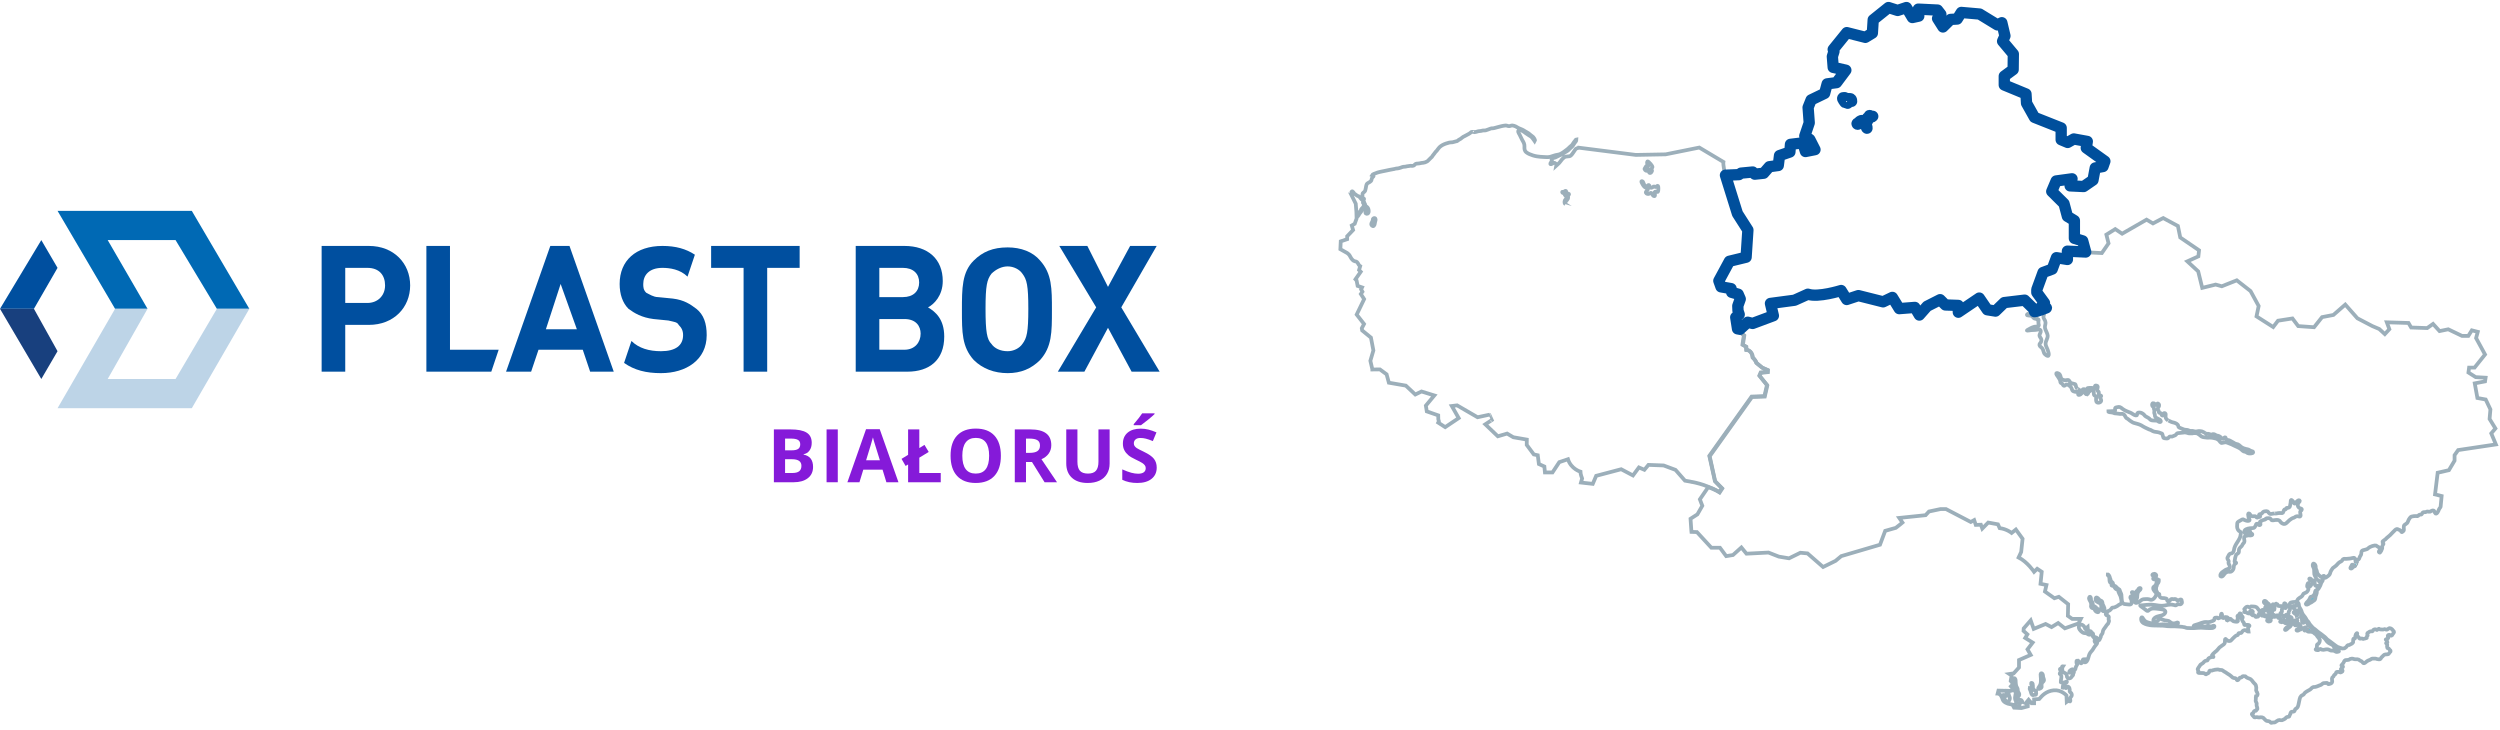 <?xml version="1.0" encoding="UTF-8"?> <svg xmlns="http://www.w3.org/2000/svg" width="332" height="97" viewBox="0 0 332 97" fill="none"><path d="M48.983 43.145H45.848V49.358H42.713V32.66H48.983C52.313 32.66 54.469 34.99 54.469 37.903C54.469 40.815 52.313 43.145 48.983 43.145ZM48.787 35.572H45.848V40.233H48.787C50.158 40.233 51.138 39.262 51.138 37.903C51.138 36.543 50.354 35.572 48.787 35.572Z" fill="#004F9F"></path><path d="M78.371 49.358L77.391 46.446H71.514L70.534 49.358H67.203L73.081 32.66H75.628L81.506 49.358H78.371ZM74.453 37.708L72.493 43.728H76.608L74.453 37.708Z" fill="#004F9F"></path><path d="M66.224 46.446H59.758V32.66H56.623V49.358H65.244L66.224 46.446Z" fill="#004F9F"></path><path d="M101.883 35.572V49.358H98.748V35.572H94.438V32.66H106.193V35.572H101.883Z" fill="#004F9F"></path><path d="M120.496 49.358H113.639V32.66H120.104C123.239 32.66 125.198 34.407 125.198 37.32C125.198 39.262 124.023 40.427 123.239 40.815C124.219 41.398 125.394 42.368 125.394 44.698C125.394 47.805 123.435 49.358 120.496 49.358ZM119.908 35.572H116.774V39.456H119.908C121.28 39.456 122.064 38.679 122.064 37.514C122.064 36.349 121.28 35.572 119.908 35.572ZM120.104 42.368H116.774V46.446H120.104C121.476 46.446 122.26 45.475 122.26 44.31C122.26 43.339 121.672 42.368 120.104 42.368Z" fill="#004F9F"></path><path d="M138.128 47.806C136.953 48.971 135.581 49.553 133.818 49.553C132.055 49.553 130.487 48.971 129.312 47.806C127.744 46.058 127.744 44.116 127.744 41.204C127.744 38.291 127.744 36.155 129.312 34.602C130.487 33.437 131.859 32.855 133.818 32.855C135.581 32.855 137.149 33.437 138.128 34.602C139.696 36.349 139.696 38.291 139.696 41.204C139.696 44.116 139.696 46.058 138.128 47.806ZM135.777 36.349C135.385 35.767 134.602 35.379 133.818 35.379C133.034 35.379 132.251 35.767 131.663 36.349C131.075 37.126 130.879 37.903 130.879 41.01C130.879 44.116 131.075 45.087 131.663 45.67C132.055 46.252 132.838 46.641 133.818 46.641C134.602 46.641 135.385 46.252 135.777 45.67C136.365 44.893 136.561 44.116 136.561 41.01C136.561 37.903 136.365 37.126 135.777 36.349Z" fill="#004F9F"></path><path d="M150.277 49.358L147.142 43.533L144.007 49.358H140.48L145.575 40.815L140.676 32.66H144.399L147.142 38.097L150.081 32.66H153.608L148.905 40.815L154 49.358H150.277Z" fill="#004F9F"></path><path d="M92.477 41.009C91.694 40.427 90.91 39.844 89.343 39.65L87.383 39.456C86.795 39.456 86.208 39.068 85.816 38.873C85.424 38.485 85.424 38.097 85.424 37.708C85.424 36.543 86.208 35.572 87.971 35.572C88.951 35.572 90.322 35.767 91.302 36.737L92.281 33.825C91.106 33.048 89.734 32.66 87.971 32.66C84.444 32.66 82.289 34.602 82.289 37.708C82.289 39.068 82.681 40.233 83.465 41.009C84.248 41.592 85.228 42.174 86.795 42.368L88.755 42.563C89.538 42.757 89.93 42.757 90.126 43.145C90.518 43.533 90.714 43.922 90.714 44.504C90.714 45.863 89.734 46.64 87.775 46.64C86.208 46.64 84.836 46.252 83.856 45.281L82.877 48.194C84.248 49.164 85.816 49.553 87.775 49.553C91.106 49.553 93.849 47.805 93.849 44.504C93.849 42.951 93.457 41.786 92.477 41.009Z" fill="#004F9F"></path><path d="M25.47 28H7.641L15.282 41.009H19.592L14.302 31.884H23.315L28.801 41.009H33.111L25.47 28Z" fill="#0069B4"></path><path d="M0 41.01H4.506L7.641 35.573L5.486 31.884L0 41.01Z" fill="#004F9F"></path><path d="M25.47 54.213H7.641L15.282 41.01H19.592L14.302 50.33H23.315L28.801 41.01H33.111L25.47 54.213Z" fill="#BDD4E7"></path><path d="M0 41.01H4.506L7.641 46.64L5.486 50.33L0 41.01Z" fill="#18407E"></path><path d="M102.771 57.025H104.955C105.95 57.025 106.672 57.168 107.12 57.453C107.571 57.734 107.797 58.184 107.797 58.801C107.797 59.221 107.698 59.564 107.499 59.833C107.304 60.102 107.043 60.264 106.717 60.318V60.366C107.162 60.465 107.482 60.651 107.677 60.923C107.875 61.195 107.974 61.556 107.974 62.008C107.974 62.647 107.742 63.147 107.278 63.505C106.818 63.863 106.19 64.043 105.397 64.043H102.771V57.025ZM104.259 59.804H105.123C105.527 59.804 105.818 59.742 105.997 59.617C106.179 59.492 106.27 59.286 106.27 58.998C106.27 58.729 106.171 58.537 105.973 58.422C105.778 58.304 105.467 58.245 105.042 58.245H104.259V59.804ZM104.259 60.985V62.814H105.229C105.639 62.814 105.941 62.735 106.136 62.579C106.331 62.422 106.429 62.182 106.429 61.859C106.429 61.276 106.013 60.985 105.181 60.985H104.259Z" fill="#851AD9"></path><path d="M109.769 64.043V57.025H111.257V64.043H109.769Z" fill="#851AD9"></path><path d="M117.712 64.043L117.203 62.372H114.645L114.136 64.043H112.533L115.01 56.997H116.829L119.315 64.043H117.712ZM116.848 61.124C116.378 59.611 116.112 58.755 116.051 58.556C115.994 58.358 115.952 58.201 115.927 58.086C115.821 58.496 115.519 59.508 115.02 61.124H116.848Z" fill="#851AD9"></path><path d="M120.596 64.043V61.681L120.265 61.878L119.723 60.937L120.596 60.404V57.025H122.084V59.502L122.771 59.08L123.332 60.02L122.084 60.779V62.814H124.931V64.043H120.596Z" fill="#851AD9"></path><path d="M132.917 60.524C132.917 61.686 132.629 62.579 132.053 63.203C131.477 63.827 130.651 64.139 129.576 64.139C128.501 64.139 127.676 63.827 127.1 63.203C126.524 62.579 126.236 61.683 126.236 60.515C126.236 59.347 126.524 58.456 127.1 57.841C127.679 57.224 128.508 56.915 129.586 56.915C130.664 56.915 131.488 57.225 132.058 57.846C132.63 58.467 132.917 59.36 132.917 60.524ZM127.796 60.524C127.796 61.308 127.944 61.899 128.242 62.295C128.54 62.692 128.984 62.891 129.576 62.891C130.763 62.891 131.357 62.102 131.357 60.524C131.357 58.944 130.767 58.153 129.586 58.153C128.994 58.153 128.548 58.353 128.247 58.753C127.946 59.15 127.796 59.74 127.796 60.524Z" fill="#851AD9"></path><path d="M136.252 60.14H136.732C137.203 60.14 137.55 60.062 137.774 59.905C137.998 59.748 138.11 59.502 138.11 59.166C138.11 58.833 137.995 58.596 137.764 58.456C137.537 58.315 137.183 58.245 136.703 58.245H136.252V60.14ZM136.252 61.35V64.043H134.764V57.025H136.809C137.763 57.025 138.468 57.2 138.926 57.549C139.383 57.894 139.612 58.42 139.612 59.128C139.612 59.54 139.498 59.908 139.271 60.232C139.044 60.552 138.723 60.803 138.307 60.985C139.362 62.563 140.05 63.582 140.37 64.043H138.719L137.044 61.35H136.252Z" fill="#851AD9"></path><path d="M147.358 57.025V61.566C147.358 62.084 147.242 62.539 147.008 62.929C146.778 63.319 146.443 63.619 146.005 63.827C145.567 64.035 145.048 64.139 144.45 64.139C143.547 64.139 142.847 63.908 142.348 63.447C141.848 62.983 141.599 62.35 141.599 61.547V57.025H143.082V61.321C143.082 61.862 143.191 62.259 143.408 62.511C143.626 62.764 143.986 62.891 144.488 62.891C144.975 62.891 145.327 62.764 145.544 62.511C145.765 62.255 145.875 61.855 145.875 61.312V57.025H147.358Z" fill="#851AD9"></path><path d="M153.612 62.094C153.612 62.727 153.383 63.227 152.926 63.591C152.471 63.956 151.838 64.139 151.025 64.139C150.276 64.139 149.614 63.998 149.038 63.716V62.334C149.511 62.545 149.911 62.694 150.238 62.78C150.567 62.867 150.868 62.91 151.14 62.91C151.467 62.91 151.716 62.847 151.889 62.723C152.065 62.598 152.153 62.412 152.153 62.166C152.153 62.028 152.115 61.907 152.038 61.801C151.961 61.692 151.847 61.588 151.697 61.489C151.55 61.39 151.247 61.231 150.79 61.014C150.361 60.812 150.039 60.619 149.825 60.433C149.611 60.248 149.439 60.032 149.311 59.785C149.184 59.539 149.12 59.251 149.12 58.921C149.12 58.3 149.329 57.812 149.748 57.457C150.171 57.102 150.753 56.925 151.495 56.925C151.86 56.925 152.207 56.968 152.537 57.054C152.87 57.141 153.217 57.262 153.578 57.419L153.098 58.576C152.724 58.422 152.414 58.315 152.167 58.254C151.924 58.193 151.684 58.163 151.447 58.163C151.166 58.163 150.95 58.228 150.799 58.36C150.649 58.491 150.574 58.662 150.574 58.873C150.574 59.005 150.604 59.12 150.665 59.219C150.726 59.315 150.822 59.409 150.953 59.502C151.087 59.592 151.403 59.755 151.899 59.992C152.554 60.305 153.004 60.62 153.247 60.937C153.49 61.251 153.612 61.636 153.612 62.094ZM150.555 56.464V56.334C151.105 55.694 151.481 55.213 151.683 54.889H153.324V54.99C153.158 55.157 152.873 55.405 152.47 55.734C152.07 56.061 151.756 56.304 151.529 56.464H150.555Z" fill="#851AD9"></path><path d="M234.715 49.382L234.728 49.132L233.989 48.806L233.224 48.179C233.111 47.803 232.736 47.465 232.736 47.465C232.635 46.45 231.883 46.437 231.883 46.437L231.858 46.024L231.395 45.761L231.583 44.52L231.044 44.094L231.081 43.743L230.718 43.668L230.48 42.139L230.944 41.763L230.781 41.275L230.756 40.623L231.081 39.708L230.806 39.069L229.941 38.819L229.866 38.33L228.525 38.092L228.237 37.29L229.628 34.721L231.846 34.182L232.084 30.573L230.693 28.393L229.102 23.293C229.102 23.293 228.801 21.814 228.863 21.501L225.668 19.596L224.979 19.734L221.194 20.498L217.235 20.573L209.628 19.608C209.578 19.671 209.478 19.671 209.378 19.709C209.227 19.746 209.165 19.947 209.064 20.06C208.889 20.273 208.726 20.674 208.425 20.749C208.25 20.786 208.074 20.761 207.899 20.811C207.736 20.862 207.636 20.974 207.511 21.087C207.348 21.238 207.247 21.451 207.085 21.613C206.959 21.751 206.821 21.864 206.684 21.989C206.721 21.801 206.533 21.563 206.32 21.639C206.257 21.664 205.806 21.977 205.894 21.689C205.919 21.576 206.044 21.538 206.095 21.438C206.132 21.35 206.069 21.313 206.044 21.225C206.007 20.999 206.408 20.962 206.546 20.912C206.746 20.837 206.909 20.711 207.11 20.636C207.31 20.561 207.473 20.498 207.636 20.36C207.824 20.21 208.049 20.135 208.237 19.972C208.4 19.834 208.526 19.671 208.688 19.546C208.876 19.395 208.977 19.182 209.102 18.994C209.215 18.819 209.353 18.744 209.353 18.518C209.265 18.531 209.24 18.593 209.19 18.669C209.14 18.744 209.077 18.806 209.027 18.869C208.927 18.982 208.876 19.132 208.776 19.245C208.676 19.358 208.551 19.433 208.438 19.546C208.325 19.671 208.212 19.771 208.074 19.872C207.811 20.072 207.511 20.31 207.21 20.448C206.934 20.573 206.621 20.561 206.345 20.674C206.182 20.736 206.032 20.774 205.869 20.824C205.593 20.899 205.293 20.862 205.004 20.849C204.691 20.837 204.378 20.811 204.077 20.761C203.902 20.736 203.726 20.686 203.563 20.636C203.263 20.536 202.949 20.423 202.711 20.235C202.435 20.022 202.435 19.759 202.448 19.433C202.461 19.107 202.323 18.882 202.16 18.606C202.022 18.38 201.947 18.13 201.809 17.892C201.734 17.754 201.458 17.365 201.734 17.303C202.035 17.228 202.36 17.491 202.573 17.654C202.799 17.829 203.062 17.967 203.3 18.13C203.488 18.268 203.588 18.456 203.726 18.631C203.751 18.669 203.789 18.719 203.814 18.756C203.902 18.619 203.801 18.506 203.739 18.38C203.676 18.255 203.576 18.155 203.463 18.08C203.225 17.929 203.05 17.704 202.786 17.578C202.686 17.528 202.586 17.466 202.486 17.403C202.385 17.34 202.298 17.278 202.185 17.228C202.122 17.203 202.072 17.177 202.009 17.152C201.872 17.09 201.734 17.052 201.608 16.977C201.508 16.914 201.395 16.839 201.283 16.789C201.157 16.726 200.982 16.676 200.844 16.664C200.694 16.651 200.556 16.751 200.418 16.751C200.255 16.764 200.105 16.651 199.942 16.664C199.553 16.701 199.202 16.802 198.827 16.902C198.689 16.939 198.551 16.977 198.413 17.015C198.313 17.052 198.2 17.04 198.1 17.04C198.025 17.04 197.937 17.09 197.849 17.115C197.661 17.177 197.486 17.265 197.285 17.315C197.172 17.34 197.06 17.315 196.947 17.328C196.847 17.34 196.759 17.365 196.659 17.39C196.546 17.416 196.433 17.403 196.32 17.428C196.12 17.478 195.957 17.553 195.744 17.553C195.744 17.553 195.782 17.553 195.782 17.541C195.756 17.541 195.731 17.528 195.719 17.528C195.681 17.516 195.631 17.516 195.581 17.516C195.518 17.516 195.443 17.503 195.393 17.528C195.33 17.566 195.28 17.629 195.218 17.679C195.142 17.741 195.055 17.779 194.967 17.829C194.792 17.917 194.629 18.017 194.453 18.105C194.366 18.142 194.29 18.18 194.215 18.243C194.127 18.305 194.065 18.368 193.977 18.431C193.877 18.493 193.777 18.531 193.676 18.606C193.614 18.656 193.564 18.719 193.488 18.744C193.388 18.769 193.275 18.781 193.175 18.819C193.087 18.844 192.987 18.882 192.899 18.894C192.749 18.919 192.611 18.894 192.473 18.932C192.335 18.969 192.185 19.02 192.047 19.057C191.884 19.107 191.721 19.182 191.571 19.258C191.421 19.333 191.283 19.446 191.158 19.558C191.02 19.696 190.919 19.872 190.794 20.022C190.744 20.072 190.694 20.122 190.644 20.172C190.594 20.223 190.556 20.298 190.506 20.36C190.431 20.461 190.356 20.548 190.28 20.648C190.23 20.711 190.205 20.774 190.155 20.837C190.117 20.874 190.067 20.912 190.03 20.949C189.917 21.062 189.792 21.175 189.679 21.3C189.629 21.363 189.566 21.413 189.491 21.451C189.341 21.538 189.19 21.588 189.015 21.613C188.94 21.626 188.852 21.626 188.777 21.639C188.676 21.664 188.576 21.689 188.476 21.701C188.326 21.739 188.15 21.701 188 21.764C187.925 21.801 187.887 21.864 187.837 21.914C187.774 21.989 187.674 22.014 187.574 22.027C187.499 22.04 187.423 22.014 187.336 22.014C187.248 22.014 187.16 22.027 187.072 22.052C186.985 22.065 186.897 22.065 186.809 22.09C186.709 22.115 186.646 22.14 186.534 22.14C186.433 22.14 186.333 22.152 186.245 22.177C186.158 22.202 186.083 22.24 186.007 22.265C185.882 22.303 185.744 22.353 185.619 22.365C185.481 22.378 185.356 22.378 185.218 22.415C185.23 22.415 185.243 22.415 185.205 22.428C185.168 22.441 185.118 22.453 185.118 22.453C185.067 22.465 185.017 22.478 184.967 22.478C184.829 22.491 184.704 22.528 184.566 22.553C184.328 22.603 184.09 22.666 183.852 22.704C183.739 22.716 183.651 22.754 183.539 22.766C183.426 22.779 183.313 22.816 183.2 22.841C183.012 22.892 182.837 22.929 182.662 23.017C182.586 23.055 182.511 23.08 182.423 23.105C182.336 23.13 182.223 23.217 182.185 23.293C182.248 23.33 182.336 23.305 182.411 23.318C182.436 23.405 182.361 23.468 182.298 23.531C182.235 23.593 182.198 23.643 182.173 23.719C182.123 23.831 182.16 23.944 182.06 24.044C181.972 24.132 181.86 24.207 181.747 24.258C181.609 24.32 181.521 24.395 181.471 24.533C181.421 24.659 181.408 24.809 181.383 24.947C181.358 25.072 181.333 25.197 181.296 25.323C181.246 25.448 181.133 25.511 181.033 25.598C180.907 25.698 180.945 25.811 180.932 25.949C180.932 26.099 180.895 26.25 181.045 26.325C181.108 26.35 181.158 26.375 181.145 26.45C181.133 26.513 181.058 26.538 181.07 26.613C181.07 26.663 181.12 26.726 181.133 26.776C181.158 26.864 181.17 26.939 181.22 27.002C181.271 27.064 181.283 27.127 181.296 27.202C181.321 27.353 181.484 27.44 181.596 27.541C181.784 27.716 181.897 28.455 181.471 28.393C181.158 28.355 181.459 27.741 181.371 27.541C181.296 27.365 181.108 27.541 181.02 27.616C180.907 27.729 180.87 27.879 180.807 28.017C180.732 28.18 180.594 28.28 180.506 28.43C180.456 28.518 180.431 28.606 180.356 28.681C180.306 28.731 180.243 28.781 180.193 28.831C180.168 28.731 180.231 28.718 180.281 28.643C180.331 28.581 180.343 28.48 180.368 28.405C180.418 28.23 180.594 28.142 180.694 27.992C180.744 27.929 180.719 27.866 180.757 27.804C180.782 27.741 180.857 27.691 180.907 27.641C180.97 27.591 180.982 27.515 181.033 27.465C181.07 27.415 181.12 27.403 181.133 27.328C181.145 27.29 181.12 27.252 181.12 27.202C181.108 27.152 181.12 27.077 181.095 27.027C181.07 26.989 181.007 26.989 180.995 26.939C180.982 26.901 181.007 26.839 181.007 26.814C181.02 26.726 181.02 26.626 180.945 26.563C180.895 26.526 180.845 26.513 180.807 26.476C180.782 26.45 180.757 26.425 180.732 26.388C180.694 26.325 180.644 26.288 180.594 26.225C180.581 26.212 180.581 26.187 180.569 26.175C180.556 26.162 180.519 26.137 180.506 26.125C180.469 26.087 180.431 26.049 180.381 26.037C180.368 26.037 180.343 26.037 180.331 26.037C180.205 25.999 180.118 25.887 180.017 25.824C179.967 25.799 179.905 25.774 179.867 25.724C179.83 25.686 179.817 25.636 179.779 25.598C179.729 25.548 179.667 25.435 179.604 25.41C179.504 25.373 179.454 25.511 179.466 25.586C179.466 25.674 179.554 25.824 179.429 25.811L180.043 27.052L180.13 28.142L180.155 29.019L179.905 29.721L179.516 29.947L179.692 30.548L178.902 31.375V31.764L178.05 32.052L178 33.092L178.777 33.53C178.777 33.53 179.128 33.681 179.303 34.057C179.479 34.433 179.742 34.658 179.88 34.683C180.017 34.708 180.205 34.733 180.306 34.921C180.406 35.109 180.481 35.247 180.632 35.347L180.481 35.861L180.707 36.087L180.005 37.089L180.155 37.252L180.293 37.966L180.882 38.167L180.757 38.43L180.932 38.743L180.719 39.044L181.158 39.721L180.168 41.776L181.145 43.029L180.845 43.593L180.895 43.881L182.06 44.833L182.386 46.538L181.985 47.916L182.248 49.044V49.069L183.25 49.056L184.14 49.708L184.441 50.823L186.697 51.212L187.95 52.39L188.777 51.989L190.481 52.515L189.353 53.868L189.478 54.633L190.995 55.159L191.007 55.673L191.082 55.948L190.995 56.124L191.922 56.725L193.714 55.522L192.799 53.918L193.501 53.831L196.22 55.41C196.22 55.41 197.774 55.071 197.786 55.071C197.799 55.071 198.112 55.785 198.112 55.785L197.248 56.349L198.914 57.941L200.142 57.578L200.969 58.066L202.761 58.38L202.749 59.081L203.689 60.347L204.215 60.46L204.365 61.625L205.092 61.951L205.167 62.74H206.17L207.072 61.374L208.225 60.986C208.638 62.289 209.879 62.64 209.879 62.64C209.879 62.966 210.104 63.542 210.104 63.542L209.954 64.081L211.52 64.257L211.972 63.191L215.292 62.314L216.859 63.141L217.648 62.076L218.375 62.389L218.914 61.738L220.931 61.813L222.51 62.402L223.763 63.831C223.826 63.843 223.901 63.855 223.964 63.868C224.064 63.881 224.164 63.906 224.252 63.918C224.327 63.931 224.39 63.943 224.465 63.956C224.54 63.968 224.615 63.981 224.691 64.006C224.703 64.006 224.703 64.006 224.716 64.006C224.778 64.018 224.841 64.031 224.904 64.043C224.966 64.056 225.029 64.069 225.079 64.081C225.117 64.094 225.154 64.094 225.192 64.106C225.568 64.194 225.906 64.294 226.207 64.394C226.244 64.407 226.282 64.419 226.32 64.432C226.332 64.432 226.345 64.445 226.357 64.445C226.395 64.457 226.42 64.469 226.445 64.482C226.57 64.52 226.696 64.57 226.808 64.62C227.811 64.996 228.325 65.334 228.325 65.334L228.663 64.82L227.736 63.881L226.996 60.535L232.61 52.665L234.314 52.603L234.653 51.124L233.638 49.871L233.813 49.457L234.715 49.382ZM182.611 29.47C182.574 29.621 182.574 29.884 182.436 29.997C182.286 30.122 182.098 29.909 182.098 29.759C182.098 29.671 182.16 29.583 182.198 29.508C182.21 29.47 182.223 29.42 182.261 29.37C182.286 29.332 182.323 29.332 182.323 29.282C182.336 29.195 182.286 29.157 182.323 29.082C182.373 28.982 182.549 28.894 182.636 29.007C182.737 29.145 182.649 29.332 182.611 29.47ZM208.25 25.987C208.212 26.112 208.275 26.25 208.225 26.375C208.162 26.513 208.062 26.601 207.962 26.714C207.924 26.764 207.912 26.801 207.899 26.864C207.899 26.889 207.874 27.115 207.886 27.115C207.749 27.027 207.761 26.839 207.786 26.701C207.811 26.526 207.949 26.488 208.012 26.35C208.087 26.187 207.974 26.075 207.874 25.974C207.774 25.861 207.786 25.711 207.636 25.648C207.573 25.623 207.473 25.611 207.46 25.536C207.448 25.46 207.498 25.46 207.561 25.473C207.623 25.485 207.661 25.523 207.724 25.485C207.786 25.448 207.786 25.36 207.874 25.348C208.074 25.323 207.987 25.598 207.987 25.698C208.012 25.974 208.2 25.598 208.35 25.749C208.425 25.836 208.275 25.899 208.25 25.987ZM218.463 22.315C218.513 22.24 218.538 22.14 218.601 22.077C218.651 22.002 218.726 22.027 218.801 22.04C218.864 22.052 218.914 22.065 218.889 21.977C218.864 21.902 218.801 21.839 218.763 21.764C218.726 21.689 218.688 21.363 218.864 21.451C218.939 21.488 219.002 21.576 219.052 21.626C219.102 21.676 219.164 21.726 219.215 21.789C219.265 21.839 219.302 21.902 219.34 21.964C219.377 22.014 219.428 22.077 219.44 22.14C219.478 22.29 219.24 22.378 219.302 22.503C219.34 22.566 219.403 22.616 219.39 22.691C219.377 22.779 219.29 22.892 219.227 22.942C219.152 23.004 219.027 22.979 218.989 22.879C218.964 22.804 218.976 22.704 218.964 22.628C218.964 22.591 218.976 22.465 218.914 22.478C218.851 22.503 218.788 22.616 218.738 22.654C218.676 22.704 218.626 22.704 218.563 22.654C218.5 22.616 218.425 22.541 218.4 22.465C218.375 22.428 218.425 22.378 218.463 22.315ZM220.23 25.022C220.23 25.147 220.23 25.348 220.167 25.46C220.129 25.523 220.054 25.473 219.991 25.46C219.904 25.435 219.791 25.423 219.741 25.511C219.691 25.611 219.753 25.749 219.778 25.836C219.791 25.912 219.803 26.049 219.691 26.049C219.565 26.049 219.478 25.912 219.428 25.824C219.39 25.761 219.327 25.598 219.24 25.611C219.164 25.623 219.102 25.686 219.039 25.711C218.989 25.736 218.926 25.761 218.864 25.761C218.726 25.761 218.488 25.648 218.588 25.473C218.638 25.373 218.876 25.222 218.826 25.097C218.788 25.009 218.638 24.959 218.563 24.922C218.488 24.884 218.425 24.859 218.362 24.796C218.262 24.683 218.174 24.558 218.112 24.433C218.074 24.37 218.049 24.295 218.012 24.232C217.999 24.195 217.961 24.132 217.974 24.095C217.999 24.044 218.062 24.057 218.099 24.07C218.162 24.095 218.187 24.145 218.212 24.207C218.275 24.333 218.3 24.458 218.375 24.571C218.425 24.646 218.5 24.721 218.575 24.771C218.651 24.834 218.701 24.821 218.763 24.734C218.801 24.683 218.876 24.533 218.964 24.571C219.052 24.608 219.064 24.771 219.102 24.846C219.177 25.022 219.428 24.922 219.528 24.821C219.578 24.771 219.603 24.746 219.678 24.771C219.753 24.796 219.841 24.859 219.929 24.821C219.991 24.796 220.054 24.671 220.129 24.671C220.242 24.696 220.23 24.959 220.23 25.022Z" stroke="#9CAFBA" stroke-width="0.5" stroke-miterlimit="10"></path><path d="M306.244 80.146C306.281 80.046 306.419 79.92 306.482 79.858C306.62 79.707 306.695 79.594 306.77 79.419C306.795 79.356 306.808 79.281 306.87 79.256C306.92 79.231 307.008 79.244 307.071 79.206C307.209 79.131 307.372 78.943 307.409 78.793C307.434 78.717 307.447 78.417 307.56 78.404C307.735 78.392 307.672 78.73 307.647 78.818C307.622 78.943 307.56 79.056 307.522 79.168C307.484 79.281 307.484 79.407 307.459 79.519C307.422 79.72 307.259 79.77 307.108 79.87C307.046 79.92 306.996 79.971 306.92 80.008C306.845 80.046 306.77 80.058 306.707 80.108C306.67 80.133 306.645 80.171 306.595 80.196C306.545 80.221 306.444 80.284 306.394 80.296C306.319 80.321 306.244 80.296 306.219 80.221C306.231 80.196 306.231 80.171 306.244 80.146Z" fill="#55BFD8" stroke="#9CAFBA" stroke-width="0.5" stroke-miterlimit="10"></path><path d="M316.065 73.254C316.078 73.266 316.09 73.291 316.09 73.316C316.09 73.454 315.965 73.379 315.928 73.316C315.853 73.191 315.99 73.166 316.065 73.254Z" fill="#55BFD8" stroke="#9CAFBA" stroke-width="0.5" stroke-miterlimit="10"></path><path d="M312.171 75.496C312.134 75.484 312.121 75.446 312.134 75.396C312.146 75.334 312.196 75.284 312.234 75.234C312.271 75.171 312.296 75.121 312.309 75.058C312.321 75.021 312.346 74.971 312.396 74.983C312.447 74.996 312.446 75.071 312.497 75.083C312.572 75.108 312.684 75.046 312.734 75.108C312.822 75.196 312.684 75.209 312.622 75.221C312.472 75.246 312.371 75.559 312.171 75.496Z" fill="#55BFD8" stroke="#9CAFBA" stroke-width="0.5" stroke-miterlimit="10"></path><path d="M312.747 74.97C312.735 74.945 312.747 74.908 312.772 74.87C312.797 74.833 312.834 74.795 312.859 74.795C313.059 74.733 312.822 75.145 312.747 74.97Z" fill="#55BFD8" stroke="#9CAFBA" stroke-width="0.5" stroke-miterlimit="10"></path><path d="M312.808 74.507C312.821 74.482 312.808 74.482 312.846 74.457C312.871 74.444 312.933 74.444 312.958 74.457C313.008 74.482 312.996 74.507 312.996 74.557C312.933 74.569 312.771 74.632 312.808 74.507Z" fill="#55BFD8" stroke="#9CAFBA" stroke-width="0.5" stroke-miterlimit="10"></path><path d="M301.105 80.735C301.042 80.735 300.967 80.685 300.967 80.622C300.967 80.534 301.08 80.497 301.155 80.484C301.217 80.472 301.217 80.497 301.242 80.547C301.268 80.66 301.217 80.735 301.105 80.735Z" fill="#55BFD8" stroke="#9CAFBA" stroke-width="0.5" stroke-miterlimit="10"></path><path d="M305.188 81.95C305.163 81.962 305.125 82 305.088 82C305.063 81.987 305.038 81.937 305.025 81.912C305.001 81.85 304.976 81.75 305.063 81.763C305.188 81.775 305.188 81.85 305.188 81.95Z" fill="#55BFD8" stroke="#9CAFBA" stroke-width="0.5" stroke-miterlimit="10"></path><path d="M304.675 81.424C304.625 81.386 304.538 81.336 304.625 81.286C304.688 81.236 304.788 81.211 304.863 81.236C304.938 81.274 305.013 81.299 305.051 81.361C305.076 81.399 305.163 81.486 305.138 81.524C305.138 81.524 305.126 81.537 305.113 81.537C305.076 81.574 304.951 81.599 304.901 81.587C304.825 81.561 304.738 81.486 304.675 81.424Z" fill="#55BFD8" stroke="#9CAFBA" stroke-width="0.5" stroke-miterlimit="10"></path><path d="M306.679 83.517C306.779 83.467 306.954 83.692 306.816 83.716C306.717 83.742 306.529 83.604 306.679 83.517Z" fill="#55BFD8" stroke="#9CAFBA" stroke-width="0.5" stroke-miterlimit="10"></path><path d="M331.392 56.901L330.615 55.635L330.727 54.37L330.101 53.054L328.998 52.853L328.647 50.911L330.013 50.648L330.088 50.159L328.773 50.084L327.808 49.47L327.895 48.818H328.622L330.013 47.077L328.823 44.896L329.048 44.069L328.259 43.869L327.795 44.608H326.956L325.126 43.731L323.973 43.969L323.109 43.017L322.332 43.568L320.201 43.493L319.851 42.891L316.968 42.803L317.307 43.718L316.705 44.37L315.966 43.693L315.051 43.305L313.059 42.265L311.455 40.448L309.876 41.826L308.372 42.114L307.307 43.455L305.202 43.305L304.437 42.29L302.52 42.59L301.881 43.43L299.663 42.014L299.951 40.636L298.874 38.656L297.044 37.227L295.052 38.017L294.237 37.791L292.458 38.23L291.919 36.037L290.478 34.709L291.944 34.044L292.032 33.242L289.538 31.538L289.225 30.009L287.27 28.957L285.916 29.671L285.064 29.17L281.819 31.037L280.904 30.423L279.726 31.162L280.014 32.315L279.125 33.606L277.019 33.505L274.588 33.393V34.495L273.135 34.257L272.571 35.774L271.355 36.225L270.528 38.493V38.881L271.543 40.272L271.117 40.761L271.794 40.924C271.794 40.924 270.641 41.413 270.215 41.425V41.175L268.912 39.896L266.205 40.222L265.04 41.35L263.95 41.175L262.884 39.621L260.103 41.5V40.598L258.386 40.535L257.684 39.834L255.955 40.711L254.927 41.876L254.326 40.861L252.258 41.024L251.343 39.533L250.115 40.122L246.832 39.295L245.278 39.809L244.539 38.618C244.539 38.618 241.469 39.571 240.128 39.107L238.349 39.909L235.153 40.335L235.542 41.964L232.785 42.992L232.133 42.829L231.106 43.768L231.143 43.781L231.106 44.132L231.645 44.558L231.457 45.798L231.92 46.062L231.945 46.475C231.945 46.475 232.697 46.488 232.797 47.503C232.797 47.503 233.173 47.841 233.286 48.217L234.051 48.843L234.79 49.169L234.777 49.42L233.863 49.52L233.687 49.934L234.702 51.187L234.364 52.665L232.66 52.728L227.046 60.598L227.785 63.943L228.712 64.883L228.374 65.397C228.374 65.397 227.86 65.059 226.858 64.683L225.743 66.312L226.068 67.164L225.417 68.304L224.502 68.893L224.615 70.522L224.627 70.635L225.354 70.66L227.271 72.74H228.412L229.239 73.855L230.141 73.705L231.256 72.703L231.933 73.53L234.853 73.379L236.231 73.918L237.584 74.144L239.088 73.404L240.04 73.492L242.108 75.296L243.762 74.482L244.514 73.855L249.664 72.339L250.353 70.497L251.769 70.096L252.346 69.645L252.647 69.394L252.221 68.78L255.717 68.417L256.168 67.928L257.709 67.602H258.423L261.719 69.319L262.17 69.069L262.383 69.708L263.06 69.683L263.248 70.196L264.037 69.394L265.328 69.632L265.554 70.134C266.493 70.246 267.145 70.773 267.145 70.773L267.709 70.322L268.599 71.55L268.411 73.304L268.072 74.031C269.238 74.62 270.127 75.936 270.127 75.936L270.541 75.534L271.142 75.936L270.98 77.527L271.769 77.69L271.568 78.555L272.822 79.444L273.411 79.256L274.651 80.234L274.614 81.787L275.19 82.189H276.33L276.03 82.79L274.213 83.442L273.323 82.74L272.446 83.279L271.656 82.865L270.077 83.517L269.676 82.389L268.749 83.454L268.724 83.78L269.238 84.244L268.949 84.72L269.939 85.334L269.25 86.236L269.676 86.975L268.122 87.652V88.642L267.421 89.419L266.844 89.507L267.145 89.707L267.02 90.434L267.358 90.822L267.045 91.148L267.446 91.624L267.007 91.75L266.644 91.737C266.694 91.875 266.719 92.013 266.744 92.163C266.769 92.314 266.832 92.439 266.882 92.577C266.932 92.74 266.907 92.865 266.819 93.015C266.744 93.141 266.619 93.253 266.468 93.166C266.331 93.091 266.28 92.915 266.18 92.802C266.092 92.689 265.892 92.539 265.955 92.376C266.03 92.188 266.218 92.326 266.331 92.401C266.493 92.501 266.544 92.351 266.531 92.201C266.518 92.101 266.493 91.988 266.456 91.888C266.443 91.837 266.431 91.787 266.418 91.737L265.391 91.712L265.29 92.101C265.303 92.101 265.316 92.101 265.341 92.113C265.691 92.176 265.854 92.564 265.967 92.928C266.092 93.291 266.681 93.454 266.681 93.454L267.258 93.579L267.471 93.98L268.448 94.03L269.288 93.805V93.529L269.012 93.391L269.401 92.928L269.789 93.391H270.127V92.877L270.804 92.827C271.205 92.364 271.731 91.775 272.734 91.674C273.736 91.574 274.426 92.351 274.426 92.351L274.463 93.191C274.526 93.141 274.614 93.103 274.689 93.103C274.751 93.103 274.827 93.166 274.889 93.153C274.964 93.141 274.939 93.04 274.939 92.99C274.927 92.915 274.902 92.84 274.902 92.765C274.914 92.689 274.964 92.614 275.015 92.552C275.127 92.426 275.165 92.339 275.115 92.163C275.09 92.088 275.065 92.038 275.002 91.988C274.952 91.938 274.877 91.913 274.852 91.837C274.827 91.762 274.864 91.687 274.864 91.624C274.864 91.549 274.852 91.487 274.827 91.411C274.789 91.286 274.676 91.123 274.526 91.198C274.451 91.236 274.463 91.336 274.4 91.374C274.325 91.424 274.3 91.324 274.263 91.273C274.213 91.186 274.2 91.211 274.137 91.273C274.075 91.336 274.012 91.361 273.924 91.324C273.924 91.186 273.937 91.073 274.037 90.973C274.087 90.923 274.15 90.898 274.2 90.86C274.238 90.822 274.263 90.772 274.313 90.722C274.363 90.684 274.476 90.634 274.488 90.559C274.501 90.497 274.451 90.497 274.4 90.522C274.275 90.584 274.175 90.634 274.025 90.647C273.912 90.659 273.774 90.672 273.674 90.597C273.661 90.359 273.749 90.146 273.749 89.908C273.749 89.82 273.749 89.732 273.711 89.657C273.699 89.619 273.674 89.594 273.636 89.569C273.611 89.544 273.548 89.532 273.536 89.507C273.511 89.457 273.573 89.344 273.599 89.306C273.661 89.218 273.724 89.206 273.699 89.093C273.686 89.055 273.686 89.005 273.649 88.98C273.611 88.955 273.573 88.98 273.561 88.93C273.523 88.843 273.624 88.78 273.686 88.767C273.761 88.742 273.799 88.692 273.824 88.604C273.849 88.517 273.849 88.467 273.962 88.479C273.837 88.667 273.849 88.855 273.887 89.068C273.924 89.306 274.112 89.294 274.275 89.406C274.35 89.457 274.413 89.532 274.451 89.619C274.488 89.72 274.476 89.82 274.501 89.92C274.551 90.083 274.801 90.133 274.939 90.058C275.015 90.02 275.065 89.945 275.115 89.87C275.177 89.795 275.24 89.72 275.303 89.644C275.328 89.569 275.328 89.494 275.34 89.431C275.353 89.369 275.39 89.356 275.416 89.294C275.453 89.193 275.328 89.193 275.265 89.193C275.19 89.193 275.14 89.206 275.077 89.256C275.015 89.306 274.927 89.381 274.839 89.331C274.714 89.256 274.864 89.081 274.927 89.031C275.015 88.955 275.127 88.88 275.24 88.88C275.315 88.88 275.365 88.93 275.441 88.968C275.616 89.068 275.629 88.717 275.666 88.604C275.704 88.479 275.779 88.379 275.842 88.266C275.867 88.216 275.904 88.153 275.842 88.103C275.791 88.066 275.754 88.078 275.754 88.003C275.754 87.978 275.766 87.953 275.766 87.915C275.766 87.89 275.754 87.865 275.754 87.828C275.741 87.715 275.867 87.74 275.954 87.74C276.017 87.84 276.155 87.928 276.243 88.003C276.293 88.053 276.33 88.103 276.405 88.091C276.493 88.066 276.456 87.978 276.468 87.928C276.481 87.853 276.543 87.777 276.568 87.702C276.593 87.602 276.656 87.539 276.756 87.539C276.731 87.602 276.719 87.665 276.706 87.727C276.694 87.878 276.781 88.003 276.944 87.953C277.095 87.903 277.17 87.765 277.233 87.627C277.37 87.326 277.383 86.975 277.571 86.7C277.659 86.562 277.784 86.462 277.884 86.324C277.972 86.186 278.06 86.048 278.147 85.898C278.235 85.76 278.373 85.635 278.461 85.497C278.486 85.447 278.611 85.133 278.473 85.196C278.41 85.221 278.36 85.296 278.285 85.309C278.197 85.321 278.172 85.246 278.16 85.171C278.147 85.008 278.273 84.833 278.122 84.707C278.06 84.645 277.984 84.607 277.934 84.519C277.897 84.444 277.897 84.369 277.859 84.294C277.796 84.168 277.558 84.306 277.446 84.294C277.283 84.281 277.195 84.118 277.032 84.093C276.869 84.068 276.744 84.093 276.593 84.005C276.33 83.855 275.942 83.442 276.105 83.103C276.28 82.765 276.706 83.028 276.819 83.279C276.844 83.354 276.957 83.692 277.07 83.567C277.17 83.467 277.132 83.291 277.258 83.204C277.27 83.291 277.245 83.379 277.258 83.467C277.258 83.504 277.283 83.554 277.283 83.592C277.295 83.63 277.295 83.692 277.308 83.73C277.383 83.88 277.621 83.73 277.709 83.905C277.734 83.943 277.721 83.968 277.746 83.993C277.771 84.018 277.809 84.043 277.847 84.056C277.909 84.106 277.984 84.143 277.972 84.231C277.959 84.319 277.934 84.369 278.009 84.432C278.072 84.482 278.11 84.557 278.172 84.607C278.222 84.645 278.31 84.632 278.373 84.657C278.473 84.695 278.523 84.782 278.561 84.87C278.586 84.933 278.661 85.083 278.749 85.033C278.836 84.97 278.862 84.82 278.912 84.732C278.937 84.682 278.962 84.645 278.974 84.607C278.999 84.557 278.999 84.532 278.999 84.469C278.999 84.344 279.05 84.319 279.125 84.244C279.275 84.081 279.225 83.843 279.325 83.655C279.413 83.504 279.538 83.366 279.638 83.216C279.701 83.128 279.739 83.028 279.814 82.965C279.851 82.928 279.877 82.903 279.914 82.853C279.927 82.84 279.952 82.815 279.964 82.802C279.989 82.752 280.002 82.702 280.014 82.652C280.027 82.602 280.052 82.577 280.065 82.539C280.102 82.439 280.052 82.376 280.027 82.289C280.002 82.189 280.052 82.088 280.052 81.988C280.065 81.712 279.789 81.813 279.676 81.637C279.626 81.562 279.638 81.449 279.714 81.412C279.764 81.386 279.814 81.399 279.839 81.336C279.864 81.286 279.851 81.224 279.889 81.186C279.952 81.123 280.09 81.123 280.165 81.061C280.24 80.998 280.328 80.923 280.378 80.848C280.44 80.735 280.478 80.685 280.616 80.685C280.729 80.685 280.816 80.66 280.917 80.61C281.004 80.572 281.092 80.534 281.167 80.484C281.255 80.434 281.318 80.359 281.405 80.309C281.493 80.246 281.593 80.271 281.656 80.171C281.706 80.083 281.744 79.996 281.744 79.895C281.744 79.707 281.681 79.507 281.643 79.331C281.631 79.231 281.593 79.131 281.543 79.056C281.493 78.956 281.455 78.855 281.405 78.767C281.355 78.68 281.343 78.58 281.305 78.479C281.293 78.442 281.293 78.379 281.28 78.354C281.242 78.304 281.167 78.279 281.105 78.266C281.029 78.241 280.979 78.229 280.929 78.166C280.854 78.091 280.829 77.991 280.766 77.915C280.691 77.803 280.616 77.803 280.503 77.79C280.353 77.765 280.44 77.69 280.415 77.59C280.403 77.552 280.39 77.477 280.365 77.452C280.34 77.414 280.278 77.414 280.24 77.377C280.115 77.226 280.152 76.988 280.127 76.813C280.115 76.7 280.127 76.625 280.052 76.537C280.002 76.474 279.864 76.374 279.889 76.274C280.002 76.261 280.152 76.525 280.165 76.612C280.177 76.675 280.19 76.737 280.215 76.8C280.252 76.875 280.278 76.925 280.29 77.013C280.315 77.164 280.378 77.226 280.491 77.301C280.641 77.389 280.591 77.565 280.641 77.702C280.666 77.778 280.729 77.765 280.791 77.79C280.892 77.815 280.954 77.853 281.017 77.928C281.105 78.028 281.18 78.103 281.293 78.191C281.343 78.229 281.43 78.254 281.468 78.304C281.518 78.367 281.518 78.454 281.543 78.529C281.593 78.68 281.694 78.818 281.719 78.968C281.744 79.144 281.756 79.319 281.756 79.494C281.756 79.695 281.794 79.908 281.907 80.083C282.007 80.234 282.22 80.234 282.383 80.246C282.508 80.259 282.646 80.271 282.771 80.284C282.897 80.296 283.022 80.259 283.072 80.121C283.11 80.008 283.072 79.845 283.059 79.732C283.047 79.67 283.047 79.607 283.009 79.557C282.984 79.507 282.934 79.469 282.922 79.419C282.884 79.331 282.934 79.118 283.059 79.206C283.172 79.294 283.122 79.494 283.147 79.62C283.172 79.732 283.285 79.895 283.348 79.707C283.373 79.645 283.373 79.582 283.398 79.519C283.423 79.469 283.473 79.444 283.511 79.394C283.623 79.269 283.561 79.144 283.46 79.043C283.373 78.956 283.285 78.88 283.197 78.793C283.172 78.767 283.097 78.717 283.11 78.667C283.122 78.617 283.197 78.617 283.235 78.63C283.385 78.667 283.398 78.855 283.523 78.93C283.686 79.031 283.711 78.855 283.686 78.743C283.648 78.58 283.661 78.542 283.799 78.467C283.924 78.404 283.937 78.254 284.037 78.153C284.112 78.078 284.3 78.028 284.275 78.204C284.25 78.341 284.1 78.404 284.024 78.504C283.937 78.605 283.886 78.743 283.861 78.868C283.836 78.993 283.824 79.106 283.824 79.231C283.824 79.319 283.824 79.407 283.774 79.494C283.711 79.62 283.398 79.87 283.548 80.021C283.686 80.171 284.037 79.945 284.162 79.858C284.262 79.783 284.363 79.695 284.475 79.632C284.576 79.582 284.676 79.57 284.776 79.57C284.851 79.57 284.927 79.557 285.002 79.557C285.077 79.557 285.14 79.557 285.215 79.557C285.428 79.557 285.603 79.72 285.816 79.632C285.929 79.595 286.029 79.494 286.104 79.407C286.23 79.256 286.43 78.968 286.343 78.767C286.292 78.667 286.18 78.592 286.117 78.504C286.029 78.392 285.942 78.254 285.942 78.116C285.929 77.978 286.017 77.928 286.117 77.853C286.23 77.778 286.305 77.677 286.343 77.54C286.38 77.414 286.443 77.214 286.405 77.088C286.368 76.951 286.192 76.976 286.079 76.951C285.691 76.888 286.242 76.55 286.042 76.462C285.979 76.437 285.816 76.449 285.829 76.349C285.841 76.249 286.029 76.199 286.104 76.199C286.217 76.211 286.33 76.299 286.355 76.399C286.38 76.537 286.217 76.587 286.13 76.625C286.117 76.813 286.217 76.813 286.355 76.85C286.493 76.888 286.568 76.988 286.693 77.038C286.706 77.189 286.656 77.364 286.556 77.477C286.493 77.552 286.443 77.527 286.443 77.627C286.443 77.69 286.443 77.728 286.418 77.79C286.343 77.915 286.33 78.003 286.33 78.153C286.33 78.291 286.317 78.379 286.393 78.492C286.43 78.542 286.455 78.605 286.48 78.667C286.493 78.705 286.505 78.818 286.531 78.843C286.581 78.893 286.668 78.855 286.718 78.868C286.781 78.893 286.756 78.968 286.756 79.018C286.756 79.106 286.781 79.219 286.856 79.294C286.944 79.382 287.019 79.407 287.132 79.419C287.232 79.432 287.32 79.419 287.42 79.432C287.483 79.444 287.558 79.444 287.621 79.469C287.658 79.494 287.696 79.519 287.746 79.544C287.796 79.645 287.796 79.82 287.909 79.87C287.972 79.908 288.047 79.845 288.084 79.808C288.134 79.77 288.197 79.732 288.235 79.67C288.26 79.632 288.272 79.582 288.322 79.57C288.423 79.519 288.535 79.57 288.636 79.57C288.761 79.557 288.886 79.519 289.012 79.607C289.087 79.67 289.124 79.77 289.237 79.745C289.363 79.72 289.463 79.62 289.601 79.607C289.726 79.595 289.726 79.732 289.738 79.82C289.776 79.958 289.789 80.096 289.663 80.196C289.576 80.271 289.5 80.259 289.388 80.246C289.25 80.221 289.137 80.221 289.049 80.321C289.049 80.321 289.049 80.321 289.062 80.321C289.012 80.347 288.949 80.409 288.886 80.397C288.836 80.397 288.774 80.359 288.711 80.347C288.573 80.309 288.423 80.284 288.272 80.284C288.009 80.284 287.759 80.347 287.495 80.409C287.22 80.459 286.969 80.459 286.693 80.422C286.355 80.371 286.017 80.309 285.666 80.296C285.315 80.296 284.952 80.334 284.601 80.371C284.488 80.384 284.388 80.384 284.275 80.397C284.237 80.397 284.2 80.397 284.225 80.447C284.262 80.509 284.375 80.559 284.425 80.597C284.538 80.672 284.651 80.76 284.764 80.848C284.864 80.923 284.952 80.998 285.052 81.073C285.102 81.111 285.165 81.148 285.227 81.136C285.29 81.123 285.328 81.073 285.365 81.036C285.44 80.973 285.516 80.923 285.603 80.885C285.829 80.785 286.092 80.798 286.33 80.823C286.543 80.848 286.744 80.873 286.957 80.898C287.132 80.923 287.333 80.948 287.47 81.061C287.596 81.161 287.596 81.311 287.508 81.437C287.27 81.775 286.806 81.763 286.455 81.888C286.255 81.963 285.992 82.113 285.967 82.351C285.942 82.564 286.18 82.627 286.343 82.564C286.531 82.502 286.618 82.339 286.756 82.214C286.881 82.113 287.044 82.226 287.17 82.276C287.37 82.364 287.583 82.414 287.809 82.427C287.959 82.439 288.034 82.464 288.147 82.564C288.285 82.69 288.448 82.79 288.648 82.79C288.749 82.79 288.849 82.778 288.949 82.74C289.024 82.715 289.087 82.677 289.162 82.665C289.3 82.64 289.237 82.802 289.2 82.865C289.099 83.041 288.911 83.066 288.736 83.041C288.673 83.028 288.611 83.016 288.561 83.003C288.51 82.99 288.473 82.99 288.423 83.003C288.31 83.016 288.197 83.028 288.084 83.028C288.022 83.028 287.972 83.003 287.921 82.99C287.834 82.978 287.733 82.965 287.633 82.965C287.533 82.965 287.445 82.94 287.345 82.915C287.257 82.89 287.157 82.915 287.057 82.928C286.781 82.965 286.518 82.965 286.255 82.903C286.017 82.853 285.791 82.79 285.553 82.74C285.365 82.69 285.165 82.652 285.002 82.564C284.839 82.477 284.726 82.339 284.626 82.189C284.588 82.138 284.513 81.95 284.425 81.975C284.325 82.013 284.35 82.239 284.35 82.301C284.4 82.715 284.839 82.865 285.177 82.953C285.666 83.091 286.155 83.066 286.656 83.078C286.844 83.078 287.032 83.091 287.22 83.091C287.307 83.091 287.408 83.103 287.495 83.116C287.583 83.128 287.683 83.153 287.771 83.153C287.947 83.153 288.122 83.178 288.297 83.178C288.473 83.178 288.661 83.178 288.836 83.178C289.062 83.178 289.275 83.191 289.488 83.216C289.588 83.229 289.688 83.241 289.801 83.241C289.839 83.241 289.864 83.254 289.901 83.266C289.926 83.279 289.951 83.279 289.989 83.279C290.002 83.279 290.014 83.279 290.014 83.279C290.114 83.291 290.202 83.316 290.302 83.366C290.39 83.404 290.503 83.404 290.603 83.404C290.728 83.417 290.841 83.417 290.967 83.417C291.205 83.429 291.443 83.417 291.681 83.391C292.144 83.341 292.596 83.366 293.047 83.404C293.21 83.417 293.372 83.417 293.523 83.417C293.673 83.417 293.886 83.417 294.012 83.316C294.074 83.266 294.112 83.153 294.037 83.103C293.949 83.066 293.811 83.153 293.736 83.178C293.623 83.216 293.523 83.204 293.423 83.153C293.322 83.103 293.247 83.078 293.134 83.116C293.034 83.153 292.946 83.204 292.834 83.204C292.683 83.204 292.52 83.166 292.37 83.166C292.182 83.166 291.994 83.204 291.806 83.216C291.681 83.229 291.455 83.241 291.342 83.153C291.255 83.078 291.468 83.016 291.518 83.003C291.668 82.953 291.819 82.915 291.969 82.865C292.22 82.765 292.47 82.665 292.733 82.615C292.884 82.59 293.022 82.602 293.172 82.615C293.385 82.627 293.611 82.564 293.811 82.477C293.874 82.439 293.949 82.414 294.012 82.376C294.062 82.339 294.049 82.314 294.062 82.264C294.062 82.201 294.074 82.063 294.149 82.038C294.187 82.026 294.225 82.026 294.262 82.026C294.312 82.026 294.375 82.001 294.438 82.013C294.513 82.026 294.5 82.126 294.601 82.126C294.638 82.126 294.676 82.113 294.713 82.088C294.738 82.063 294.738 82.038 294.763 82.026C294.801 82.013 294.851 82.038 294.889 82.013C294.926 81.988 294.914 81.913 294.914 81.875C294.926 81.825 294.939 81.775 294.939 81.725C294.951 81.662 294.939 81.575 294.976 81.524C295.039 81.437 295.089 81.562 295.089 81.612C295.089 81.737 295.052 81.988 295.177 82.063C295.227 82.088 295.365 82.088 295.415 82.051C295.44 82.026 295.428 81.988 295.453 81.963C295.478 81.925 295.528 81.95 295.553 81.95C295.628 81.963 295.703 81.963 295.778 81.975C295.866 82.001 295.854 82.076 295.791 82.126C295.728 82.163 295.678 82.214 295.703 82.301C295.716 82.326 295.741 82.414 295.778 82.414C295.816 82.414 295.829 82.351 295.854 82.339C295.916 82.301 295.979 82.351 296.004 82.264C296.029 82.176 296.067 82.151 296.154 82.176C296.179 82.189 296.242 82.189 296.267 82.201C296.292 82.226 296.292 82.276 296.317 82.301C296.33 82.314 296.342 82.339 296.367 82.339C296.38 82.339 296.38 82.326 296.392 82.339C296.48 82.376 296.518 82.477 296.605 82.502C296.731 82.539 296.844 82.552 296.956 82.564C297.032 82.577 297.157 82.577 297.194 82.489C297.245 82.389 297.107 82.314 297.132 82.226C297.144 82.176 297.194 82.151 297.232 82.126C297.257 82.113 297.332 82.076 297.332 82.038C297.332 82.013 297.282 82.001 297.257 82.001C297.207 81.988 297.169 81.975 297.144 81.925C297.107 81.838 297.157 81.737 297.245 81.712C297.27 81.7 297.307 81.712 297.332 81.687C297.37 81.662 297.37 81.612 297.382 81.575C297.407 81.499 297.445 81.399 297.545 81.474C297.633 81.537 297.608 81.625 297.646 81.712C297.683 81.813 297.796 81.85 297.834 81.95C297.871 82.051 297.771 82.088 297.721 82.151C297.683 82.214 297.758 82.339 297.783 82.401C297.821 82.514 297.871 82.577 297.946 82.665C298.021 82.74 298.021 82.815 298.021 82.915C298.034 83.028 298.134 83.016 298.222 83.003C298.31 82.99 298.397 82.965 298.485 82.978C298.548 82.99 298.686 83.003 298.723 83.066C298.773 83.141 298.623 83.229 298.585 83.279C298.523 83.366 298.535 83.454 298.56 83.542C298.585 83.655 298.598 83.767 298.61 83.88C298.41 83.893 298.297 83.667 298.084 83.68C297.984 83.692 297.921 83.73 297.846 83.793C297.808 83.817 297.771 83.855 297.758 83.893C297.733 83.93 297.721 83.98 297.683 84.018C297.595 84.106 297.47 84.056 297.357 84.068C297.257 84.081 297.245 84.181 297.219 84.269C297.194 84.356 297.082 84.356 297.019 84.381C296.944 84.419 296.844 84.469 296.793 84.532C296.706 84.62 296.618 84.695 296.543 84.77C296.505 84.808 296.455 84.858 296.418 84.895C296.405 84.908 296.38 84.933 296.367 84.958C296.355 84.97 296.38 84.945 296.38 84.958C296.317 85.033 296.204 85.133 296.104 85.121C296.067 85.121 296.029 85.121 295.991 85.133C295.929 85.133 295.879 85.108 295.829 85.071C295.766 85.033 295.703 84.996 295.653 84.945C295.616 84.908 295.578 84.82 295.528 84.858C295.478 84.883 295.478 84.97 295.478 85.02C295.465 85.096 295.465 85.146 295.465 85.234C295.478 85.309 295.453 85.371 295.428 85.434C295.39 85.509 295.34 85.547 295.277 85.597C295.227 85.635 295.177 85.685 295.114 85.71C295.077 85.735 295.064 85.747 295.027 85.772C294.964 85.823 294.901 85.885 294.826 85.923C294.763 85.96 294.726 85.998 294.688 86.048C294.588 86.186 294.475 86.299 294.362 86.424C294.3 86.487 294.237 86.524 294.174 86.574C294.124 86.612 294.087 86.662 294.037 86.7C293.949 86.762 293.886 86.838 293.824 86.925C293.786 86.975 293.673 87.076 293.799 87.101C293.836 87.113 293.886 87.113 293.911 87.138C293.936 87.163 293.974 87.251 293.924 87.264C293.899 87.276 293.836 87.239 293.799 87.239C293.723 87.239 293.648 87.276 293.573 87.301C293.473 87.339 293.36 87.364 293.285 87.439C293.235 87.489 293.21 87.589 293.172 87.665C293.147 87.715 293.134 87.727 293.072 87.727C293.022 87.727 292.997 87.727 292.946 87.74C292.859 87.765 292.771 87.802 292.708 87.878C292.658 87.94 292.608 88.015 292.533 88.066C292.483 88.103 292.433 88.141 292.37 88.178C292.32 88.203 292.27 88.228 292.22 88.266C292.182 88.291 292.169 88.341 292.157 88.379L292.132 88.416C292.132 88.416 292.119 88.442 292.107 88.454C292.094 88.467 292.094 88.467 292.094 88.467C292.044 88.554 291.982 88.629 291.931 88.705C291.881 88.78 291.819 88.868 291.869 88.955C291.894 89.005 291.944 89.018 291.944 89.081C291.944 89.143 291.894 89.193 291.894 89.256C291.894 89.381 292.007 89.369 292.094 89.369C292.245 89.369 292.395 89.369 292.545 89.381C292.596 89.381 292.671 89.381 292.721 89.406C292.771 89.431 292.809 89.494 292.871 89.519C292.921 89.544 292.971 89.569 293.022 89.519C293.059 89.482 293.072 89.457 293.134 89.444C293.21 89.431 293.235 89.419 293.285 89.369C293.322 89.331 293.36 89.294 293.372 89.256C293.385 89.206 293.385 89.143 293.41 89.093C293.448 89.043 293.498 89.055 293.548 89.055C293.623 89.055 293.698 89.055 293.761 89.055C293.824 89.043 293.861 89.005 293.911 88.993C293.961 88.98 294.012 88.98 294.049 88.968C294.074 88.955 294.087 88.943 294.112 88.943C294.149 88.93 294.2 88.93 294.25 88.93C294.387 88.918 294.538 88.88 294.663 88.93C294.713 88.943 294.763 88.955 294.801 88.968C294.889 88.98 294.976 88.955 295.064 88.98C295.164 89.018 295.227 89.081 295.315 89.143C295.39 89.206 295.478 89.231 295.553 89.281C295.716 89.406 295.891 89.507 296.067 89.619C296.204 89.707 296.317 89.82 296.43 89.92C296.493 89.97 296.53 90.02 296.618 90.033C296.743 90.046 296.881 90.046 296.969 90.146C297.044 90.221 297.032 90.396 297.182 90.321C297.219 90.296 297.282 90.258 297.307 90.208C297.345 90.158 297.37 90.058 297.433 90.008C297.508 89.958 297.62 90.008 297.696 89.945C297.733 89.908 297.746 89.858 297.783 89.832C297.821 89.807 297.884 89.807 297.921 89.795C297.959 89.795 298.009 89.807 298.047 89.807C298.084 89.807 298.147 89.795 298.184 89.807C298.247 89.832 298.285 89.908 298.335 89.958C298.372 89.995 298.435 90.008 298.485 90.033C298.585 90.07 298.673 90.121 298.773 90.146C298.899 90.183 298.949 90.271 299.036 90.346C299.112 90.409 299.149 90.484 299.199 90.559C299.237 90.609 299.275 90.647 299.312 90.684C299.387 90.76 299.463 90.835 299.525 90.91C299.575 90.973 299.588 91.035 299.6 91.123C299.613 91.198 299.625 91.261 299.638 91.336C299.651 91.449 299.6 91.562 299.613 91.674C299.625 91.725 299.638 91.787 299.663 91.825C299.676 91.85 299.701 91.862 299.713 91.888C299.726 91.913 299.738 91.95 299.751 91.975C299.813 92.088 299.838 92.201 299.776 92.326C299.751 92.364 299.751 92.389 299.713 92.414C299.676 92.439 299.625 92.439 299.588 92.451C299.563 92.552 299.575 92.665 299.575 92.777C299.575 92.84 299.575 92.903 299.563 92.953C299.55 92.99 299.55 93.028 299.55 93.078C299.563 93.166 299.613 93.241 299.651 93.316C299.663 93.354 299.688 93.379 299.688 93.429C299.688 93.479 299.676 93.517 299.676 93.554C299.676 93.604 299.663 93.642 299.676 93.692C299.676 93.717 299.676 93.73 299.688 93.755C299.713 93.855 299.851 94.131 299.738 94.218C299.713 94.243 299.676 94.231 299.651 94.256C299.625 94.281 299.638 94.319 299.625 94.356C299.613 94.394 299.575 94.394 299.538 94.394C299.45 94.406 299.4 94.394 299.337 94.469C299.287 94.532 299.275 94.594 299.237 94.669C299.224 94.707 299.212 94.732 299.174 94.745C299.137 94.757 299.087 94.745 299.062 94.77C299.024 94.82 299.062 94.933 299.099 94.958C299.162 95.02 299.224 95.07 299.275 95.146C299.312 95.208 299.375 95.283 299.45 95.271C299.538 95.258 299.613 95.221 299.701 95.233C299.813 95.246 299.939 95.283 300.039 95.283C300.077 95.283 300.102 95.271 300.127 95.258C300.177 95.258 300.239 95.258 300.29 95.258C300.377 95.258 300.478 95.271 300.553 95.321C300.653 95.409 300.766 95.522 300.853 95.622C300.954 95.747 301.117 95.76 301.267 95.772C301.342 95.785 301.405 95.81 301.468 95.86C301.53 95.91 301.555 95.985 301.63 95.998C301.706 96.01 301.743 95.96 301.818 95.948C301.944 95.935 302.069 95.973 302.182 95.885C302.307 95.797 302.42 95.71 302.558 95.647C302.67 95.609 302.771 95.609 302.884 95.647C302.996 95.672 303.109 95.647 303.197 95.584C303.31 95.509 303.435 95.484 303.523 95.384C303.56 95.346 303.585 95.296 303.623 95.258C303.673 95.208 303.736 95.221 303.798 95.208C303.899 95.196 304.036 95.196 304.049 95.07C304.049 95.02 304.061 94.983 304.086 94.933C304.112 94.882 304.149 94.845 304.174 94.795C304.187 94.745 304.174 94.707 304.187 94.657C304.199 94.607 304.262 94.557 304.312 94.532C304.425 94.469 304.588 94.557 304.688 94.456C304.713 94.431 304.713 94.381 304.738 94.344C304.763 94.293 304.776 94.243 304.801 94.193C304.826 94.143 304.863 94.131 304.914 94.106C304.964 94.081 305.001 94.03 305.051 93.993C305.139 93.905 305.202 93.742 305.227 93.617C305.277 93.341 305.34 93.065 305.402 92.79C305.427 92.652 305.49 92.552 305.578 92.451C305.615 92.414 305.653 92.351 305.703 92.339C305.753 92.314 305.803 92.314 305.841 92.288C305.916 92.251 305.954 92.188 305.991 92.126C306.041 92.05 306.091 92 306.154 91.95C306.279 91.85 306.417 91.775 306.555 91.7C306.68 91.624 306.818 91.574 306.906 91.462C306.944 91.424 306.981 91.386 307.019 91.349C307.081 91.286 307.169 91.261 307.244 91.236C307.319 91.223 307.395 91.248 307.47 91.223C307.595 91.198 307.733 91.148 307.846 91.098C307.921 91.061 307.984 91.035 308.059 91.01C308.134 90.985 308.209 90.973 308.272 90.923C308.385 90.847 308.485 90.71 308.623 90.71C308.685 90.71 308.748 90.71 308.811 90.71C308.886 90.697 308.974 90.672 309.049 90.697C309.111 90.722 309.099 90.785 309.149 90.822C309.199 90.873 309.262 90.847 309.324 90.835C309.387 90.81 309.462 90.797 309.525 90.772C309.588 90.747 309.638 90.697 309.675 90.647C309.725 90.584 309.713 90.534 309.713 90.459C309.7 90.371 309.688 90.296 309.688 90.208C309.688 90.146 309.675 90.046 309.713 89.995C309.751 89.933 309.826 89.908 309.876 89.845C309.913 89.795 309.926 89.72 309.964 89.669C310.014 89.607 310.089 89.569 310.139 89.519C310.189 89.469 310.214 89.406 310.227 89.344C310.239 89.281 310.264 89.243 310.339 89.231C310.415 89.218 310.49 89.218 310.552 89.218C310.628 89.218 310.653 89.256 310.715 89.281C310.778 89.319 310.816 89.306 310.878 89.281C310.941 89.256 311.029 89.218 311.066 89.168C311.104 89.131 311.104 89.055 311.079 89.018C311.054 88.955 310.979 88.955 310.916 88.93C310.74 88.83 311.091 88.654 311.129 88.604C311.167 88.554 311.141 88.467 311.091 88.429C311.054 88.404 310.953 88.416 310.941 88.379C310.928 88.329 311.029 88.254 311.054 88.228C311.104 88.153 311.141 88.091 311.204 88.028C311.267 87.965 311.267 87.89 311.304 87.828C311.342 87.765 311.405 87.69 311.467 87.665C311.53 87.639 311.605 87.665 311.68 87.652C311.768 87.639 311.856 87.639 311.931 87.614C312.006 87.589 312.044 87.527 312.119 87.502C312.194 87.477 312.282 87.464 312.344 87.464C312.445 87.464 312.532 87.502 312.62 87.527C312.72 87.552 312.821 87.564 312.921 87.552C313.034 87.552 313.134 87.539 313.222 87.589C313.297 87.627 313.347 87.69 313.422 87.727C313.497 87.765 313.572 87.79 313.648 87.84C313.685 87.865 313.71 87.903 313.735 87.94C313.785 88.015 313.848 88.078 313.948 88.078C314.024 88.066 314.124 88.003 314.174 87.94C314.262 87.853 314.374 87.79 314.475 87.727C314.562 87.677 314.65 87.652 314.75 87.614C314.838 87.577 314.901 87.514 314.976 87.477C315.039 87.451 315.114 87.464 315.176 87.464C315.277 87.464 315.364 87.464 315.465 87.464C315.502 87.464 315.54 87.477 315.577 87.489C315.59 87.489 315.602 87.502 315.628 87.514C315.703 87.539 315.765 87.552 315.841 87.552C315.928 87.552 316.016 87.577 316.091 87.527C316.191 87.464 316.204 87.339 316.292 87.264C316.379 87.201 316.442 87.138 316.505 87.051C316.555 86.988 316.668 86.925 316.755 86.913C316.856 86.9 316.956 86.9 317.069 86.888C317.194 86.875 317.244 86.825 317.307 86.712C317.332 86.662 317.357 86.624 317.394 86.587C317.445 86.549 317.47 86.537 317.47 86.474C317.482 86.361 317.382 86.336 317.319 86.261C317.282 86.211 317.294 86.173 317.244 86.136C317.194 86.111 317.144 86.086 317.094 86.086C317.019 86.073 317.044 86.023 317.031 85.96C317.031 85.935 317.018 85.923 317.006 85.898C316.981 85.785 317.044 85.685 317.019 85.584C317.006 85.547 316.993 85.509 316.956 85.484C316.943 85.472 316.881 85.459 316.868 85.434C316.856 85.384 317.031 85.346 317.044 85.296C317.056 85.259 317.031 85.246 317.019 85.221C316.993 85.183 316.993 85.158 316.993 85.121C316.993 85.02 316.931 85.033 316.856 84.983C316.768 84.92 316.881 84.895 316.931 84.87C317.019 84.845 317.094 84.808 317.156 84.732C317.219 84.645 317.131 84.582 317.106 84.507C317.081 84.419 317.119 84.344 317.206 84.319C317.282 84.294 317.357 84.294 317.407 84.356C317.457 84.406 317.495 84.432 317.57 84.419C317.658 84.406 317.67 84.369 317.708 84.294C317.745 84.206 317.82 84.143 317.871 84.056C317.908 84.005 317.946 83.943 317.921 83.88C317.883 83.805 317.808 83.755 317.758 83.692C317.708 83.617 317.658 83.542 317.582 83.504C317.52 83.467 317.42 83.417 317.344 83.417C317.294 83.417 317.257 83.442 317.219 83.467C317.156 83.517 317.094 83.554 317.031 83.592C316.981 83.617 316.918 83.642 316.868 83.617C316.843 83.605 316.831 83.579 316.793 83.567C316.73 83.529 316.63 83.542 316.567 83.579C316.53 83.592 316.517 83.605 316.48 83.605C316.379 83.605 316.279 83.592 316.179 83.592C316.104 83.579 316.054 83.605 315.991 83.542C315.953 83.504 315.941 83.492 315.891 83.504C315.866 83.504 315.828 83.517 315.816 83.529C315.803 83.542 315.79 83.579 315.765 83.605C315.703 83.667 315.64 83.692 315.577 83.63C315.527 83.592 315.477 83.567 315.415 83.567C315.314 83.567 315.139 83.655 315.114 83.742C315.101 83.805 315.101 83.83 315.026 83.843C314.963 83.855 314.901 83.843 314.838 83.843C314.775 83.855 314.713 83.855 314.663 83.893C314.6 83.943 314.562 83.981 314.487 84.005C314.324 84.068 314.362 84.194 314.412 84.331C314.425 84.369 314.437 84.394 314.412 84.419C314.387 84.444 314.374 84.444 314.349 84.457C314.312 84.482 314.312 84.582 314.312 84.62C314.324 84.67 314.324 84.732 314.262 84.745C314.237 84.757 314.199 84.745 314.174 84.757C314.136 84.77 314.111 84.782 314.086 84.795C314.036 84.82 313.986 84.795 313.936 84.833C313.873 84.87 313.823 84.858 313.76 84.833C313.698 84.795 313.648 84.782 313.572 84.795C313.535 84.808 313.51 84.808 313.472 84.808C313.46 84.808 313.447 84.82 313.435 84.82C313.385 84.82 313.322 84.795 313.297 84.757C313.272 84.72 313.259 84.657 313.234 84.62C313.197 84.569 313.146 84.557 313.096 84.519C313.034 84.469 312.996 84.406 313.009 84.344C313.009 84.269 313.059 84.206 313.046 84.131C313.034 83.993 312.883 84.181 312.858 84.231C312.796 84.344 312.796 84.494 312.77 84.62C312.758 84.682 312.77 84.795 312.695 84.82C312.633 84.833 312.557 84.782 312.52 84.858C312.495 84.908 312.507 85.008 312.495 85.071C312.482 85.146 312.507 85.221 312.495 85.296C312.482 85.359 312.432 85.371 312.395 85.409C312.344 85.459 312.332 85.484 312.269 85.509C312.194 85.534 312.144 85.559 312.081 85.609C312.031 85.66 311.969 85.66 311.906 85.66C311.843 85.66 311.768 85.685 311.718 85.735C311.668 85.785 311.655 85.848 311.605 85.898C311.542 85.96 311.467 86.01 311.405 86.061C311.329 86.123 311.229 86.111 311.141 86.111C311.104 86.111 311.066 86.123 311.029 86.123C310.979 86.123 310.928 86.086 310.878 86.061C310.841 86.048 310.816 86.048 310.778 86.035C310.728 86.023 310.69 85.998 310.64 85.985C310.552 85.948 310.452 85.935 310.377 85.885C310.289 85.823 310.202 85.772 310.126 85.71C309.964 85.572 309.801 85.459 309.625 85.334C309.462 85.234 309.337 85.083 309.174 84.996C309.049 84.933 308.961 84.808 308.861 84.707C308.773 84.62 308.685 84.532 308.585 84.469C308.447 84.381 308.335 84.256 308.197 84.168C308.034 84.068 307.871 83.943 307.72 83.817C307.658 83.767 307.595 83.705 307.533 83.655C307.457 83.579 307.37 83.529 307.282 83.467C307.207 83.404 307.144 83.366 307.081 83.291C307.019 83.216 306.956 83.128 306.881 83.066C306.768 82.953 306.668 82.802 306.593 82.652C306.53 82.527 306.392 82.452 306.33 82.326C306.254 82.201 306.204 82.076 306.117 81.963C306.016 81.825 305.891 81.7 305.803 81.562C305.716 81.412 305.665 81.249 305.615 81.086C305.528 80.848 305.34 80.685 305.302 80.434C305.289 80.321 305.289 80.171 305.214 80.071C305.152 79.983 305.089 80.021 305.051 80.108C305.014 80.196 305.039 80.321 304.976 80.409C304.914 80.497 304.776 80.472 304.688 80.472C304.625 80.472 304.475 80.447 304.475 80.547C304.462 80.622 304.563 80.722 304.6 80.785C304.701 80.923 304.813 81.061 305.001 81.073C305.076 81.086 305.127 81.061 305.189 81.048C305.264 81.036 305.315 81.086 305.365 81.136C305.427 81.199 305.477 81.274 305.515 81.362C305.578 81.499 305.603 81.65 305.615 81.813C305.615 81.963 305.653 82.113 305.69 82.264C305.716 82.364 305.703 82.464 305.716 82.577C305.728 82.677 305.803 82.727 305.891 82.715C306.041 82.702 305.979 82.577 305.966 82.477C305.954 82.427 305.954 82.351 305.979 82.314C306.016 82.264 306.066 82.289 306.117 82.314C306.217 82.364 306.267 82.477 306.33 82.564C306.392 82.652 306.405 82.752 306.442 82.84C306.492 82.928 306.568 83.003 306.643 83.078C306.756 83.166 306.843 83.279 306.944 83.379C307.006 83.442 307.056 83.517 307.119 83.567C307.182 83.605 307.219 83.68 307.282 83.73C307.345 83.78 307.407 83.83 307.47 83.855C307.533 83.88 307.595 83.893 307.645 83.918C307.708 83.943 307.758 83.993 307.821 84.031C307.883 84.081 307.971 84.118 308.021 84.181C308.096 84.281 308.159 84.369 308.272 84.444C308.397 84.532 308.522 84.594 308.635 84.695C308.786 84.833 308.886 84.983 308.999 85.158C309.036 85.209 309.086 85.259 309.136 85.296C309.174 85.334 309.212 85.371 309.262 85.397C309.4 85.472 309.525 85.547 309.663 85.609C309.776 85.66 309.888 85.76 309.938 85.873C309.976 85.948 309.964 86.061 310.051 86.098C310.126 86.136 310.189 86.148 310.264 86.198C310.339 86.236 310.402 86.286 310.465 86.324C310.515 86.361 310.615 86.412 310.615 86.474C310.628 86.549 310.527 86.537 310.477 86.549C310.39 86.562 310.327 86.599 310.227 86.562C310.152 86.537 310.089 86.499 310.026 86.462C309.951 86.412 309.888 86.399 309.801 86.399C309.776 86.399 309.751 86.399 309.725 86.412C309.638 86.424 309.537 86.386 309.45 86.361C309.362 86.336 309.299 86.274 309.212 86.249C309.111 86.224 308.999 86.224 308.898 86.236C308.786 86.249 308.673 86.286 308.548 86.299C308.41 86.311 308.322 86.274 308.209 86.198C308.121 86.136 308.046 86.224 307.984 86.286C307.908 86.349 307.833 86.349 307.733 86.336C307.67 86.336 307.445 86.311 307.545 86.198C307.608 86.123 307.683 86.123 307.683 86.023C307.695 85.898 307.67 85.772 307.695 85.647C307.708 85.609 307.733 85.572 307.771 85.547C307.808 85.522 307.858 85.534 307.883 85.497C307.908 85.472 307.934 85.421 307.959 85.397C307.996 85.359 308.009 85.296 308.034 85.246C308.046 85.209 308.046 85.158 308.059 85.121C308.071 85.083 308.096 85.058 308.084 85.008C308.071 84.958 308.034 84.895 308.009 84.858C307.971 84.795 307.934 84.732 307.883 84.682C307.833 84.62 307.783 84.582 307.746 84.519C307.708 84.457 307.67 84.381 307.62 84.319C307.57 84.244 307.47 84.206 307.407 84.156C307.345 84.106 307.282 84.056 307.232 84.005C307.169 83.955 307.119 83.943 307.044 83.93C306.994 83.918 306.956 83.893 306.906 83.893C306.768 83.88 306.455 83.955 306.405 83.78C306.392 83.717 306.43 83.605 306.342 83.605C306.304 83.605 306.267 83.617 306.229 83.642C306.192 83.667 306.167 83.717 306.117 83.742C306.029 83.78 305.979 83.68 306.016 83.605C306.079 83.517 306.204 83.504 306.242 83.404C306.254 83.366 306.254 83.316 306.217 83.304C306.192 83.291 306.142 83.316 306.104 83.329C306.066 83.341 306.041 83.366 306.004 83.379C305.966 83.404 305.941 83.404 305.891 83.404C305.853 83.404 305.841 83.404 305.803 83.429C305.778 83.442 305.753 83.467 305.728 83.479C305.716 83.479 305.703 83.492 305.703 83.479C305.64 83.504 305.603 83.567 305.54 83.592C305.49 83.605 305.44 83.592 305.39 83.63C305.277 83.692 305.177 83.78 305.051 83.755C304.926 83.742 304.976 83.617 305.051 83.579C305.089 83.567 305.139 83.542 305.177 83.529C305.189 83.517 305.202 83.504 305.214 83.504H305.239C305.289 83.467 305.277 83.404 305.289 83.354C305.315 83.229 305.49 83.254 305.515 83.128C305.515 83.103 305.502 83.091 305.477 83.078C305.465 83.078 305.452 83.091 305.44 83.091C305.427 83.091 305.415 83.066 305.415 83.066C305.39 83.041 305.34 83.016 305.327 82.978C305.302 82.928 305.34 82.878 305.289 82.84C305.252 82.815 305.189 82.815 305.152 82.828C305.114 82.853 305.102 82.903 305.076 82.94C305.014 83.016 304.876 83.078 304.776 83.041C304.701 83.003 304.701 82.853 304.713 82.79C304.738 82.665 304.863 82.69 304.951 82.665C305.039 82.64 305.101 82.527 305.101 82.439C305.101 82.314 305.001 82.364 304.914 82.351C304.863 82.364 304.813 82.389 304.763 82.401C304.726 82.401 304.688 82.401 304.65 82.414C304.563 82.452 304.513 82.527 304.475 82.602C304.425 82.69 304.375 82.79 304.325 82.878C304.262 82.99 304.224 83.116 304.137 83.204C304.061 83.291 303.949 83.329 303.861 83.404C303.773 83.479 303.711 83.579 303.61 83.63C303.56 83.655 303.435 83.705 303.447 83.605C303.46 83.517 303.56 83.417 303.635 83.354C303.698 83.304 303.786 83.266 303.836 83.204C303.886 83.141 303.899 83.053 303.899 82.978C303.899 82.903 303.873 82.815 303.899 82.74C303.924 82.665 303.999 82.615 304.061 82.577C304.137 82.514 304.212 82.452 304.262 82.364C304.312 82.289 304.362 82.163 304.337 82.063C304.312 81.963 304.162 81.925 304.086 81.9C303.999 81.863 303.873 81.813 303.811 81.9C303.761 81.963 303.773 82.051 303.811 82.126C303.848 82.201 303.873 82.264 303.798 82.326C303.723 82.376 303.623 82.389 303.598 82.489C303.573 82.59 303.585 82.677 303.548 82.778C303.46 82.802 303.498 82.69 303.447 82.665C303.41 82.64 303.397 82.652 303.385 82.615C303.372 82.59 303.385 82.539 303.385 82.514C303.385 82.452 303.347 82.389 303.285 82.351C303.159 82.276 303.184 82.502 303.172 82.564C303.147 82.552 303.122 82.552 303.084 82.564C303.059 82.577 303.034 82.64 302.996 82.64C302.971 82.64 302.971 82.602 302.934 82.59C302.896 82.577 302.858 82.615 302.821 82.59C302.746 82.552 302.858 82.489 302.871 82.452C302.884 82.401 302.884 82.314 302.884 82.264C302.884 82.176 302.846 82.138 302.771 82.101C302.708 82.076 302.62 82.101 302.558 82.063C302.495 82.026 302.508 81.938 302.57 81.913C302.595 81.9 302.645 81.9 302.658 81.863C302.67 81.838 302.645 81.787 302.633 81.775C302.583 81.737 302.483 81.712 302.42 81.712C302.332 81.712 302.269 81.712 302.269 81.813C302.207 81.863 302.019 82.026 301.994 81.863C301.981 81.8 302.044 81.675 301.956 81.637C301.881 81.6 301.818 81.675 301.806 81.75C301.793 81.813 301.806 81.938 301.743 81.975C301.693 82.013 301.618 81.988 301.58 81.95C301.53 81.913 301.518 81.85 301.48 81.8C301.43 81.737 301.355 81.75 301.28 81.75C301.217 81.737 301.142 81.75 301.079 81.737C301.029 81.737 300.828 81.675 300.803 81.75C300.791 81.825 301.092 81.875 301.129 81.888C301.204 81.913 301.292 81.963 301.367 82.001C301.455 82.051 301.493 82.088 301.518 82.189C301.53 82.264 301.58 82.339 301.555 82.427C301.53 82.502 301.455 82.502 301.392 82.527C301.317 82.552 301.242 82.539 301.179 82.514C301.129 82.489 301.016 82.427 301.079 82.364C301.154 82.301 301.242 82.289 301.28 82.189C301.317 82.101 301.254 82.038 301.179 81.988C301.079 81.925 300.954 81.913 300.841 81.875C300.766 81.85 300.716 81.8 300.64 81.8C300.59 81.787 300.54 81.763 300.478 81.763C300.44 81.763 300.415 81.775 300.377 81.763C300.265 81.725 300.315 81.637 300.39 81.587C300.452 81.549 300.553 81.537 300.59 81.487C300.628 81.449 300.603 81.399 300.553 81.399C300.515 81.399 300.465 81.424 300.427 81.424C300.39 81.424 300.34 81.424 300.315 81.462C300.29 81.499 300.29 81.549 300.239 81.562C300.189 81.575 300.127 81.562 300.089 81.537C300.051 81.512 300.026 81.474 299.976 81.512C299.951 81.537 299.939 81.6 299.926 81.625C299.914 81.7 299.939 81.888 299.838 81.9C299.801 81.913 299.751 81.888 299.713 81.9C299.676 81.9 299.638 81.938 299.6 81.938C299.488 81.925 299.488 81.813 299.437 81.75C299.375 81.65 299.262 81.737 299.174 81.725C299.137 81.712 299.112 81.712 299.087 81.675C299.049 81.625 299.024 81.6 298.974 81.562C298.961 81.537 298.961 81.462 298.986 81.449C299.024 81.424 299.074 81.449 299.112 81.424C299.137 81.399 299.162 81.336 299.174 81.311C299.199 81.261 299.187 81.199 299.149 81.161C299.112 81.123 299.011 81.086 298.961 81.098C298.886 81.111 298.798 81.148 298.786 81.224C298.798 81.261 298.836 81.299 298.849 81.336C298.861 81.349 298.861 81.424 298.836 81.437C298.786 81.462 298.711 81.487 298.661 81.474C298.61 81.474 298.548 81.449 298.498 81.437C298.41 81.412 298.36 81.362 298.285 81.311C298.247 81.286 298.222 81.274 298.184 81.286C298.147 81.286 298.109 81.311 298.072 81.299C297.984 81.274 298.059 81.186 298.084 81.148C298.172 81.061 298.109 80.96 298.059 80.885C298.122 80.798 298.172 80.697 298.272 80.635C298.372 80.572 298.535 80.522 298.623 80.61C298.673 80.66 298.711 80.672 298.786 80.647C298.849 80.622 298.861 80.559 298.924 80.534C298.961 80.522 298.986 80.534 299.011 80.534C299.224 80.559 299.463 80.522 299.651 80.635C299.726 80.685 299.776 80.747 299.826 80.823C299.876 80.898 299.939 80.998 300.001 81.061C300.064 81.123 300.139 81.123 300.214 81.123C300.302 81.123 300.34 81.098 300.39 81.023C300.44 80.96 300.478 80.96 300.528 81.023C300.578 81.073 300.615 81.136 300.703 81.111C300.766 81.086 300.828 81.023 300.879 80.986C300.929 80.948 300.979 80.91 300.941 80.848C300.916 80.798 300.841 80.798 300.816 80.747C300.741 80.597 301.004 80.572 301.029 80.472C301.041 80.397 300.966 80.334 300.916 80.284C300.866 80.234 300.816 80.183 300.753 80.133C300.691 80.083 300.628 80.008 300.64 79.92C300.64 79.833 300.703 79.783 300.778 79.795C300.904 79.82 301.004 79.933 301.079 80.033C301.129 80.096 301.179 80.133 301.254 80.171C301.355 80.234 301.38 80.359 301.405 80.472C301.405 80.472 301.417 80.472 301.417 80.459C301.442 80.484 301.468 80.522 301.455 80.559C301.455 80.635 301.367 80.672 301.342 80.735C301.305 80.81 301.342 80.898 301.28 80.948C301.242 80.986 301.217 80.998 301.192 81.048C301.179 81.098 301.179 81.161 301.192 81.211C301.217 81.299 301.305 81.274 301.38 81.286C301.468 81.299 301.681 81.386 301.743 81.286C301.768 81.249 301.743 81.199 301.743 81.161C301.743 81.123 301.743 81.073 301.743 81.036C301.743 80.998 301.743 80.96 301.718 80.923C301.681 80.885 301.618 80.885 301.593 80.835C301.543 80.735 301.693 80.76 301.731 80.772C301.768 80.772 301.806 80.772 301.843 80.785C301.881 80.81 301.881 80.86 301.906 80.898C301.944 80.973 302.031 81.048 302.044 80.923C302.044 80.848 302.069 80.76 302.056 80.697C302.031 80.597 301.981 80.559 301.868 80.534C301.768 80.509 301.793 80.447 301.793 80.371C301.793 80.296 301.818 80.209 301.906 80.246C301.981 80.271 302.031 80.271 302.107 80.271C302.207 80.271 302.182 80.234 302.244 80.171C302.269 80.146 302.282 80.159 302.307 80.184C302.332 80.221 302.345 80.234 302.395 80.234C302.445 80.246 302.457 80.246 302.457 80.296C302.457 80.359 302.457 80.409 302.508 80.447C302.57 80.484 302.67 80.472 302.746 80.484C302.871 80.484 302.984 80.497 303.109 80.497C303.184 80.497 303.285 80.422 303.322 80.347C303.347 80.284 303.322 80.221 303.335 80.146C303.347 80.096 303.385 80.108 303.422 80.121C303.548 80.184 303.61 80.271 303.61 80.409C303.61 80.484 303.648 80.747 303.523 80.76C303.422 80.772 303.372 80.66 303.259 80.71C303.159 80.76 303.009 80.86 303.021 80.986C303.034 81.111 303.097 81.211 302.984 81.311C302.909 81.374 302.808 81.412 302.821 81.537C302.833 81.675 302.971 81.675 303.084 81.687C303.222 81.712 303.184 81.85 303.272 81.925C303.385 82.026 303.435 81.8 303.472 81.737C303.573 81.587 303.773 81.65 303.899 81.537C303.949 81.499 303.949 81.437 303.936 81.374C303.936 81.299 303.936 81.236 303.974 81.174C304.011 81.111 304.074 81.061 304.099 80.986C304.137 80.91 304.124 80.835 304.099 80.76C304.061 80.572 304.036 80.384 304.086 80.196C304.124 80.058 304.187 80.021 304.312 79.996C304.425 79.971 304.538 79.945 304.663 79.945C304.801 79.945 304.951 79.933 305.039 79.795C305.076 79.745 305.089 79.682 305.127 79.632C305.152 79.582 305.202 79.532 305.252 79.494C305.352 79.407 305.452 79.344 305.565 79.281C305.64 79.244 305.69 79.181 305.741 79.118C305.778 79.056 305.816 78.993 305.853 78.93C305.866 78.905 305.878 78.868 305.903 78.843C305.929 78.818 305.979 78.805 306.004 78.793C306.142 78.73 306.292 78.68 306.392 78.567C306.48 78.479 306.53 78.367 306.555 78.254C306.58 78.141 306.555 78.078 306.467 78.003C306.355 77.915 306.38 77.765 306.417 77.64C306.43 77.577 306.53 77.301 306.593 77.477C306.618 77.552 306.618 77.64 306.63 77.728C306.643 77.778 306.655 77.865 306.705 77.89C306.806 77.928 306.918 77.69 306.956 77.627C307.019 77.527 307.132 77.389 307.094 77.276C307.056 77.138 306.868 77.076 306.756 77.001C306.68 76.951 306.605 76.825 306.743 76.825C306.856 76.813 306.918 76.925 306.981 77.001C307.044 77.088 307.106 77.063 307.207 77.076C307.332 77.088 307.357 77.226 307.382 77.326C307.407 77.464 307.395 77.627 307.47 77.752C307.533 77.853 307.67 77.815 307.771 77.803C307.808 77.79 307.871 77.778 307.896 77.815C307.921 77.853 307.883 77.928 307.871 77.966C307.858 78.003 307.708 78.266 307.771 78.291C307.833 78.316 307.946 78.103 307.971 78.066C308.034 77.966 308.084 77.865 308.134 77.765C308.184 77.665 308.209 77.552 308.247 77.439C308.297 77.314 308.397 77.226 308.447 77.114C308.472 77.063 308.51 76.913 308.41 76.988C308.322 77.063 308.297 77.189 308.234 77.276C308.184 77.352 308.096 77.389 308.034 77.301C307.971 77.226 307.959 77.126 307.883 77.063C307.808 77.013 307.695 77.013 307.645 76.925C307.583 76.838 307.57 76.713 307.507 76.612C307.445 76.499 307.37 76.412 307.345 76.274C307.319 76.111 307.332 75.948 307.319 75.773C307.319 75.66 307.307 75.547 307.269 75.447C307.232 75.359 307.169 75.271 307.144 75.171C307.119 75.083 307.119 74.971 307.169 74.883C307.219 74.808 307.294 74.845 307.357 74.895C307.445 74.971 307.507 75.058 307.52 75.171C307.533 75.284 307.507 75.409 307.545 75.522C307.583 75.622 307.645 75.71 307.67 75.823C307.695 75.948 307.708 76.073 307.783 76.186C307.871 76.324 307.996 76.449 308.134 76.537C308.197 76.575 308.272 76.65 308.347 76.675C308.435 76.7 308.46 76.6 308.485 76.55C308.51 76.499 308.522 76.474 308.573 76.474C308.61 76.474 308.648 76.462 308.66 76.499C308.698 76.562 308.685 76.687 308.735 76.725C308.786 76.763 308.911 76.675 308.949 76.65C309.086 76.537 309.262 76.449 309.362 76.299C309.462 76.149 309.462 75.948 309.563 75.798C309.613 75.722 309.663 75.635 309.713 75.56C309.725 75.534 309.751 75.51 309.776 75.472C309.788 75.459 309.788 75.447 309.801 75.434C309.826 75.397 309.876 75.384 309.913 75.359C309.951 75.347 309.976 75.322 310.014 75.284C310.089 75.221 310.177 75.171 310.252 75.096C310.352 74.996 310.44 74.883 310.54 74.783C310.653 74.67 310.766 74.62 310.916 74.545C311.041 74.482 311.054 74.357 311.154 74.269C311.267 74.181 311.43 74.219 311.555 74.219C311.705 74.219 311.856 74.206 312.006 74.181C312.131 74.169 312.244 74.156 312.357 74.118C312.457 74.094 312.658 74.031 312.72 74.144C312.745 74.194 312.733 74.256 312.783 74.306C312.833 74.357 312.908 74.357 312.971 74.344C313.096 74.344 313.197 74.344 313.272 74.231C313.309 74.131 313.347 74.018 313.397 73.918C313.435 73.83 313.51 73.768 313.547 73.667C313.56 73.63 313.572 73.58 313.572 73.542C313.572 73.442 313.585 73.329 313.61 73.229C313.635 73.154 313.71 73.103 313.786 73.079C313.898 73.041 314.011 73.028 314.124 72.991C314.262 72.953 314.387 72.928 314.487 72.815C314.562 72.728 314.663 72.69 314.763 72.627C314.951 72.527 315.151 72.477 315.364 72.439C315.477 72.427 315.565 72.439 315.653 72.527C315.728 72.59 315.803 72.602 315.891 72.665C315.966 72.715 315.978 72.778 316.016 72.853C316.066 72.941 316.029 72.953 316.016 73.041C316.003 73.116 316.054 73.166 316.041 73.229C316.141 73.241 316.204 73.241 316.229 73.141C316.254 73.053 316.279 72.978 316.329 72.903C316.392 72.79 316.329 72.69 316.354 72.577C316.367 72.439 316.467 72.377 316.517 72.251C316.542 72.189 316.517 72.164 316.492 72.114C316.467 72.076 316.417 72.038 316.404 71.988C316.367 71.888 316.492 71.85 316.542 71.8C316.58 71.75 316.618 71.738 316.668 71.7C316.68 71.688 316.705 71.662 316.718 71.662L316.705 71.688C316.73 71.675 316.755 71.637 316.78 71.625C316.918 71.487 317.056 71.337 317.219 71.224C317.282 71.186 317.332 71.136 317.394 71.073C317.507 70.948 317.62 70.848 317.733 70.723C317.846 70.597 317.958 70.497 318.071 70.384C318.134 70.322 318.209 70.272 318.297 70.259C318.409 70.246 318.485 70.322 318.597 70.359C318.673 70.397 318.748 70.397 318.81 70.46C318.873 70.522 318.886 70.748 319.011 70.647C319.111 70.572 319.224 70.51 319.236 70.372C319.249 70.171 319.149 69.846 319.324 69.708C319.437 69.62 319.562 69.557 319.663 69.457C319.75 69.369 319.775 69.231 319.825 69.131C319.876 69.018 319.938 68.893 320.013 68.805C320.076 68.73 320.151 68.63 320.239 68.605C320.339 68.58 320.465 68.567 320.565 68.542C320.665 68.53 320.765 68.53 320.866 68.53C320.928 68.53 320.991 68.555 321.053 68.542C321.166 68.517 321.216 68.354 321.342 68.342C321.404 68.329 321.454 68.367 321.517 68.342C321.567 68.317 321.617 68.292 321.642 68.242C321.68 68.166 321.655 68.129 321.73 68.079C321.78 68.041 321.818 68.028 321.868 68.016C321.981 68.003 322.106 68.041 322.206 67.978C322.256 67.953 322.282 67.928 322.344 67.928C322.407 67.928 322.457 67.953 322.532 67.953C322.595 67.953 322.645 67.966 322.708 67.953C322.758 67.941 322.783 67.916 322.833 67.878C322.921 67.828 323.071 67.765 323.171 67.803C323.322 67.841 323.309 68.104 323.434 68.191C323.485 68.229 323.535 68.216 323.585 68.179C323.698 68.104 323.76 67.941 323.823 67.828C323.848 67.765 323.873 67.703 323.898 67.64C323.936 67.552 323.998 67.49 324.048 67.414C324.073 67.377 324.099 67.352 324.111 67.314L324.249 65.873L323.372 65.66L323.723 62.778L325.214 62.44L325.966 61.174V60.447L326.442 59.77L331.454 59.019L330.84 57.553L331.392 56.901ZM271.944 47.265C271.819 47.252 271.669 47.139 271.581 47.051C271.468 46.951 271.418 46.826 271.381 46.676C271.343 46.5 271.293 46.362 271.18 46.224C271.08 46.112 270.879 45.999 270.842 45.849C270.792 45.698 270.954 45.573 271.017 45.46C271.117 45.297 271.13 45.134 271.042 44.959C270.98 44.821 270.842 44.696 270.842 44.545C270.842 44.395 270.954 44.27 270.992 44.132C271.03 44.007 271.03 43.856 270.904 43.781C270.792 43.718 270.654 43.756 270.528 43.781C270.253 43.844 269.99 43.806 269.714 43.844C269.564 43.856 269.401 43.906 269.238 43.906C269.1 43.906 269.225 43.844 269.275 43.806C269.551 43.643 269.864 43.468 270.178 43.392C270.34 43.355 270.616 43.405 270.729 43.255C270.792 43.167 270.729 43.104 270.716 43.017C270.691 42.904 270.704 42.791 270.704 42.678C270.704 42.615 270.754 42.49 270.716 42.44C270.679 42.39 270.591 42.44 270.541 42.44C270.441 42.428 270.516 42.352 270.503 42.29C270.365 42.327 270.228 42.352 270.115 42.265C270.002 42.177 269.939 42.052 269.827 41.977C269.689 41.901 269.526 41.914 269.376 41.901C269.3 41.901 269.112 41.876 269.188 41.763C269.263 41.638 269.488 41.651 269.601 41.676C269.764 41.701 269.902 41.801 270.065 41.839C270.178 41.864 270.265 41.826 270.366 41.788C270.478 41.751 270.604 41.738 270.729 41.713C270.879 41.676 271.017 41.613 271.155 41.538C271.243 41.5 271.393 41.413 271.431 41.538C271.481 41.676 271.406 41.864 271.381 42.014C271.355 42.152 271.381 42.252 271.468 42.377C271.568 42.515 271.631 42.653 271.644 42.816C271.656 42.992 271.594 43.167 271.568 43.342C271.531 43.631 271.706 43.919 271.819 44.182C271.869 44.307 271.919 44.432 271.932 44.57C271.944 44.758 271.869 44.934 271.807 45.097C271.731 45.285 271.644 45.473 271.656 45.673C271.669 45.899 271.794 46.124 271.882 46.337C271.932 46.425 272.258 47.302 271.944 47.265ZM268.536 93.241C268.498 93.266 268.411 93.228 268.361 93.228C268.173 93.203 268.21 93.416 268.21 93.554C268.21 93.73 268.122 93.755 267.96 93.792C267.822 93.817 267.646 93.867 267.559 93.73C267.458 93.579 267.671 93.554 267.721 93.416C267.734 93.366 267.747 93.278 267.747 93.216C267.747 93.128 267.671 93.053 267.646 92.978C267.609 92.877 267.584 92.74 267.596 92.639C267.609 92.527 267.621 92.414 267.646 92.301C267.671 92.188 267.709 92.063 267.671 91.95C267.621 91.812 267.521 91.737 267.546 91.574C267.571 91.411 267.621 91.286 267.584 91.123C267.546 90.96 267.521 90.81 267.521 90.647C267.521 90.484 267.408 90.346 267.408 90.183C267.408 90.02 267.559 90.033 267.621 90.158C267.696 90.284 267.671 90.459 267.684 90.597C267.696 90.76 267.709 90.948 267.759 91.111C267.797 91.236 267.897 91.324 267.934 91.449C267.972 91.587 267.947 91.737 268.01 91.875C268.072 92 268.185 92.113 268.16 92.276C268.135 92.439 267.972 92.527 267.922 92.677C267.884 92.827 267.972 92.965 268.135 92.953C268.298 92.94 268.423 92.915 268.511 93.078C268.549 93.141 268.586 93.216 268.536 93.241ZM270.391 92.226C270.34 92.288 270.253 92.263 270.19 92.263C270.115 92.263 270.077 92.301 270.015 92.314C269.777 92.376 269.689 91.837 269.639 91.7C269.601 91.612 269.513 91.474 269.538 91.374C269.601 91.386 269.651 91.386 269.689 91.449C269.726 91.512 269.726 91.587 269.777 91.637C269.914 91.775 269.914 91.499 269.902 91.424C269.877 91.286 269.852 91.161 269.802 91.023C269.777 90.96 269.651 90.659 269.814 90.684C270.065 90.722 269.902 91.324 270.015 91.487C270.09 91.612 270.152 91.674 270.29 91.712C270.453 91.762 270.378 91.888 270.391 92.025C270.403 92.076 270.428 92.163 270.391 92.226ZM271.205 90.659C271.13 90.76 271.117 90.898 271.117 91.023C271.117 91.123 271.167 91.248 271.08 91.336C271.042 91.374 270.992 91.399 270.954 91.424C270.892 91.462 270.679 91.562 270.666 91.436C270.654 91.386 270.729 91.299 270.754 91.248C270.792 91.173 270.842 91.098 270.892 91.035C271.067 90.747 271.03 90.434 271.03 90.108C271.03 89.92 270.98 89.732 270.992 89.544C271.005 89.406 271.117 89.356 271.218 89.469C271.318 89.582 271.305 89.757 271.33 89.908C271.355 90.046 271.443 90.183 271.443 90.321C271.431 90.484 271.293 90.547 271.205 90.659ZM277.32 52.102C277.308 52.139 277.32 52.177 277.308 52.227C277.283 52.277 277.22 52.34 277.182 52.365C277.107 52.327 277.019 52.39 276.969 52.302C276.919 52.239 276.957 52.139 276.882 52.114C276.744 52.064 276.568 52.102 276.468 52.214C276.355 52.34 276.293 52.402 276.13 52.44C276.055 52.452 276.017 52.465 275.979 52.39C275.954 52.327 275.967 52.239 275.967 52.164C275.954 52.051 275.842 52.014 275.741 52.026C275.691 52.026 275.654 52.039 275.616 52.039C275.553 52.026 275.491 52.001 275.428 51.989C275.315 51.964 275.215 51.889 275.177 51.776C275.14 51.638 275.09 51.5 275.002 51.387C274.952 51.325 274.889 51.287 274.827 51.237C274.714 51.137 274.614 51.074 274.463 51.062C274.313 51.049 274.213 51.312 274.05 51.212C273.962 51.162 273.937 51.024 273.862 50.961C273.812 50.911 273.736 50.911 273.686 50.861C273.611 50.798 273.611 50.685 273.599 50.598C273.561 50.397 273.448 50.285 273.348 50.109C273.298 50.034 273.26 49.959 273.21 49.896C273.16 49.833 273.085 49.758 273.072 49.67C273.022 49.407 273.436 49.608 273.511 49.696C273.674 49.883 273.611 50.184 273.824 50.36C273.949 50.46 274.175 50.51 274.338 50.498C274.438 50.485 274.538 50.447 274.639 50.46C274.739 50.472 274.789 50.56 274.839 50.635C274.902 50.748 274.964 50.836 275.09 50.886C275.24 50.936 275.39 50.974 275.541 51.011C275.553 51.036 275.578 51.036 275.603 51.049C275.629 51.074 275.654 51.099 275.654 51.137C275.679 51.224 275.679 51.312 275.716 51.4C275.741 51.475 275.804 51.563 275.867 51.613C275.854 51.6 275.892 51.613 275.892 51.613C275.917 51.625 275.954 51.65 275.979 51.675C276.03 51.713 276.055 51.751 276.105 51.788C276.167 51.838 276.23 51.876 276.318 51.851C276.343 51.851 276.368 51.813 276.393 51.826C276.431 51.838 276.431 51.889 276.456 51.914C276.531 51.976 276.556 51.914 276.556 51.851C276.568 51.751 276.568 51.713 276.681 51.675C276.819 51.638 276.894 51.801 277.045 51.801C277.095 51.801 277.207 51.813 277.207 51.751C277.207 51.675 277.107 51.675 277.182 51.588C277.233 51.525 277.308 51.525 277.383 51.525C277.471 51.513 277.571 51.5 277.659 51.513C277.734 51.513 277.834 51.5 277.909 51.525C277.984 51.55 278.034 51.6 278.11 51.625C278.248 51.663 278.222 51.5 278.21 51.425C278.21 51.375 278.185 51.3 278.21 51.262C278.248 51.174 278.36 51.199 278.435 51.212C278.786 51.275 278.36 51.738 278.573 51.926C278.623 51.976 278.699 52.001 278.724 52.077C278.786 52.214 278.611 52.452 278.849 52.528C278.912 52.54 279.024 52.49 279.037 52.578C279.062 52.678 278.949 52.665 278.899 52.715C278.836 52.778 278.887 52.866 278.937 52.916C279.012 52.991 279.024 53.079 279.037 53.179C279.037 53.392 278.824 53.492 278.636 53.48C278.348 53.467 278.348 53.179 278.36 52.941C278.36 52.866 278.398 52.715 278.348 52.64C278.31 52.578 278.197 52.565 278.147 52.515C277.984 52.377 278.11 52.139 278.022 51.976C277.984 51.901 277.884 51.851 277.809 51.826C277.684 51.788 277.646 51.863 277.558 51.926C277.483 52.026 277.358 52.001 277.32 52.102ZM278.724 81.186C278.686 81.399 278.435 81.274 278.323 81.186C278.172 81.073 278.197 80.835 277.972 80.785C277.834 80.76 277.696 80.697 277.684 80.534C277.684 80.459 277.696 80.384 277.709 80.309C277.709 80.209 277.696 80.121 277.671 80.033C277.608 79.845 277.458 79.682 277.42 79.482C277.408 79.356 277.533 79.131 277.633 79.319C277.721 79.469 277.633 79.657 277.734 79.808C277.784 79.87 277.834 79.92 277.872 79.996C277.909 80.083 277.909 80.184 277.922 80.284C277.934 80.359 277.959 80.422 278.009 80.459C278.072 80.509 278.135 80.509 278.197 80.547C278.348 80.647 278.435 80.823 278.611 80.898V80.91C278.711 80.96 278.736 81.086 278.724 81.186ZM279.4 81.161C279.225 81.211 279.137 81.023 279.1 80.885C279.075 80.81 279.062 80.722 279.05 80.635C279.037 80.522 279.075 80.447 279.024 80.334C278.999 80.271 278.949 80.159 278.899 80.121C278.836 80.083 278.786 80.096 278.724 80.046C278.661 79.996 278.611 79.983 278.548 79.945C278.423 79.883 278.335 79.808 278.31 79.67C278.298 79.544 278.273 79.294 278.461 79.356C278.623 79.407 278.699 79.57 278.824 79.682C278.937 79.77 279.087 79.757 279.162 79.895C279.2 79.958 279.2 80.046 279.212 80.121C279.225 80.196 279.237 80.259 279.275 80.321C279.338 80.459 279.425 80.597 279.463 80.747C279.476 80.835 279.526 81.123 279.4 81.161ZM294.626 58.43C294.6 58.405 294.563 58.38 294.538 58.367C294.488 58.329 294.438 58.304 294.387 58.279C294.287 58.242 294.174 58.204 294.062 58.192C293.999 58.179 293.961 58.166 293.899 58.154C293.849 58.142 293.786 58.142 293.736 58.129C293.585 58.104 293.448 58.116 293.297 58.116C293.147 58.116 293.022 58.129 292.871 58.091C292.758 58.066 292.646 58.079 292.533 58.041C292.395 57.991 292.295 57.941 292.195 57.841C292.107 57.753 292.019 57.678 291.906 57.628C291.856 57.603 291.806 57.565 291.756 57.54C291.718 57.528 291.681 57.528 291.643 57.528C291.581 57.528 291.518 57.515 291.455 57.515C291.393 57.515 291.33 57.515 291.28 57.528C291.242 57.54 291.192 57.553 291.154 57.553C291.042 57.565 290.916 57.553 290.804 57.553C290.678 57.553 290.591 57.54 290.478 57.49C290.352 57.44 290.202 57.427 290.077 57.427C290.014 57.427 289.964 57.44 289.914 57.452C289.826 57.465 289.751 57.452 289.663 57.477C289.538 57.502 289.413 57.515 289.287 57.515C289.124 57.515 289.062 57.59 288.974 57.715C288.886 57.841 288.698 57.853 288.573 57.928C288.473 57.991 288.423 57.991 288.31 57.966C288.197 57.953 288.109 57.966 288.034 58.066C287.972 58.154 287.921 58.217 287.796 58.229C287.683 58.229 287.533 58.217 287.408 58.192C287.282 58.166 287.282 58.091 287.257 57.979C287.245 57.916 287.207 57.866 287.195 57.803C287.182 57.74 287.195 57.678 287.157 57.628C287.107 57.553 287.007 57.553 286.932 57.515C286.794 57.465 286.681 57.402 286.531 57.39C286.405 57.377 286.28 57.365 286.167 57.34C286.054 57.327 285.942 57.277 285.841 57.227C285.766 57.189 285.691 57.139 285.616 57.101C285.541 57.076 285.465 57.064 285.39 57.026C285.215 56.951 285.039 56.851 284.864 56.776C284.688 56.7 284.538 56.588 284.363 56.487C284.062 56.325 283.711 56.262 283.385 56.162C283.298 56.136 283.21 56.099 283.122 56.036C283.034 55.974 282.934 55.923 282.859 55.861C282.771 55.786 282.683 55.723 282.596 55.648C282.546 55.598 282.483 55.585 282.42 55.548C282.295 55.46 282.245 55.284 282.157 55.159C282.157 55.159 282.157 55.147 282.145 55.147C282.12 55.121 282.12 55.096 282.095 55.084C282.057 55.046 282.007 55.021 281.969 54.996C281.907 54.959 281.869 54.959 281.794 54.959C281.719 54.959 281.631 54.971 281.556 54.971C281.455 54.959 281.368 54.934 281.28 54.934C281.155 54.934 281.029 54.896 280.904 54.896C280.841 54.896 280.766 54.883 280.704 54.846C280.591 54.783 280.453 54.783 280.328 54.758C280.24 54.746 279.964 54.758 279.977 54.62C280.177 54.608 280.39 54.608 280.591 54.595C280.666 54.595 280.754 54.62 280.829 54.595C280.917 54.57 280.879 54.495 280.879 54.432C280.879 54.37 280.867 54.257 280.892 54.194C280.929 54.094 281.117 54.094 281.205 54.069C281.305 54.044 281.405 54.031 281.506 54.056C281.631 54.094 281.719 54.169 281.819 54.257C281.994 54.395 282.17 54.495 282.37 54.583C282.571 54.658 282.759 54.758 282.959 54.821C283.047 54.846 283.11 54.921 283.185 54.959C283.26 55.009 283.335 55.034 283.398 55.084C283.485 55.134 283.774 55.259 283.799 55.084C283.811 55.009 283.799 54.946 283.849 54.871C283.899 54.783 284.037 54.783 284.137 54.783C284.338 54.771 284.588 54.934 284.714 55.059C284.764 55.109 284.801 55.172 284.851 55.222C284.927 55.297 285.027 55.347 285.127 55.397C285.227 55.46 285.353 55.51 285.44 55.598C285.49 55.648 285.503 55.698 285.566 55.736C285.716 55.848 285.904 55.836 286.079 55.848C286.255 55.861 286.393 55.823 286.556 55.923C286.631 55.974 286.769 56.074 286.869 56.049C287.057 55.999 286.919 55.798 286.831 55.736C286.693 55.635 286.531 55.61 286.393 55.51C286.255 55.422 286.155 55.309 286.167 55.134C286.18 54.996 286.067 54.908 286.079 54.783C286.092 54.708 286.104 54.645 286.104 54.57C286.104 54.495 286.079 54.42 286.054 54.345C286.042 54.269 286.042 54.182 286.017 54.119C285.992 54.056 285.929 54.019 285.879 53.969C285.791 53.881 285.779 53.718 285.829 53.618C285.904 53.442 286.117 53.605 286.205 53.68C286.255 53.718 286.33 53.818 286.405 53.781C286.468 53.743 286.455 53.643 286.493 53.605C286.556 53.543 286.643 53.618 286.681 53.668C286.744 53.756 286.744 53.856 286.718 53.944C286.668 54.081 286.493 54.232 286.543 54.395C286.568 54.457 286.631 54.47 286.656 54.52C286.693 54.583 286.681 54.658 286.693 54.721C286.731 54.908 286.919 54.783 286.994 54.921C287.032 54.984 287.019 55.059 287.069 55.121C287.107 55.159 287.195 55.222 287.245 55.172C287.295 55.121 287.282 54.996 287.307 54.934C287.358 54.846 287.458 54.833 287.533 54.883C287.621 54.959 287.621 55.071 287.596 55.172C287.583 55.284 287.571 55.397 287.621 55.51C287.671 55.635 287.796 55.761 287.909 55.836C287.896 55.823 287.934 55.836 287.934 55.836C287.972 55.848 288.009 55.873 288.047 55.886C288.109 55.923 288.172 55.949 288.235 55.974C288.335 56.024 288.423 56.061 288.535 56.086C288.774 56.136 289.024 56.212 289.2 56.4C289.275 56.475 289.25 56.588 289.3 56.675C289.337 56.763 289.45 56.801 289.538 56.838C289.626 56.876 289.726 56.913 289.814 56.951C289.901 56.989 289.989 57.026 290.077 57.051C290.215 57.089 290.378 57.076 290.515 57.101C290.641 57.127 290.741 57.214 290.866 57.227C290.916 57.227 290.967 57.227 291.004 57.227C291.067 57.227 291.117 57.227 291.18 57.227C291.292 57.239 291.393 57.289 291.493 57.302C291.718 57.34 291.944 57.202 292.182 57.252C292.295 57.277 292.433 57.277 292.533 57.34C292.633 57.402 292.758 57.44 292.859 57.502C292.884 57.515 292.846 57.502 292.834 57.49C292.846 57.502 292.884 57.54 292.884 57.54C292.921 57.578 292.959 57.615 293.022 57.628C293.072 57.64 293.084 57.615 293.122 57.603C293.172 57.59 293.197 57.59 293.247 57.603C293.372 57.615 293.46 57.665 293.573 57.715C293.611 57.728 293.673 57.753 293.711 57.74C293.761 57.728 293.773 57.678 293.824 57.653C293.911 57.628 294.024 57.665 294.099 57.69C294.187 57.715 294.212 57.766 294.287 57.803C294.375 57.853 294.45 57.853 294.538 57.866C294.638 57.891 294.751 57.941 294.839 58.004C294.976 58.104 295.064 58.329 295.277 58.242C295.365 58.204 295.365 58.104 295.453 58.079C295.59 58.041 295.565 58.192 295.603 58.279C295.641 58.367 295.716 58.417 295.803 58.417C295.929 58.417 296.054 58.48 296.167 58.53C296.267 58.58 296.342 58.643 296.455 58.693C296.543 58.73 296.618 58.781 296.706 58.843C296.818 58.918 296.944 58.956 297.069 58.981C297.169 59.006 297.257 59.019 297.332 59.094C297.508 59.269 297.721 59.445 297.959 59.532C298.047 59.57 298.122 59.57 298.209 59.608C298.385 59.67 298.585 59.658 298.748 59.783C298.836 59.846 298.911 59.883 299.024 59.908C299.099 59.921 299.224 59.959 299.224 60.059C299.212 60.259 298.736 60.222 298.61 60.209C298.435 60.197 298.335 60.009 298.147 59.996C297.884 59.983 297.758 59.77 297.558 59.62C297.307 59.432 297.006 59.332 296.731 59.194C296.493 59.069 296.255 58.956 295.991 58.868C295.879 58.831 295.766 58.768 295.641 58.743C295.465 58.705 295.277 58.806 295.102 58.818C294.901 58.893 294.788 58.568 294.626 58.43ZM305.678 67.678C305.665 67.803 305.502 67.828 305.465 67.941C305.415 68.116 305.603 68.442 305.477 68.567C305.402 68.642 305.302 68.592 305.214 68.567C305.114 68.542 304.989 68.542 304.888 68.592C304.788 68.642 304.738 68.718 304.625 68.755C304.525 68.78 304.437 68.805 304.337 68.868C304.124 69.006 303.924 69.156 303.761 69.344C303.648 69.469 303.46 69.62 303.285 69.582C303.097 69.545 302.934 69.432 302.821 69.269C302.771 69.181 302.746 69.156 302.645 69.106C302.495 69.018 302.357 69.056 302.182 69.056C302.031 69.056 301.881 69.131 301.718 69.094C301.618 69.069 301.605 68.993 301.555 68.918C301.493 68.83 301.442 68.818 301.342 68.818C301.204 68.818 300.853 68.768 300.853 68.981C300.803 69.018 300.728 69.018 300.666 69.031C300.603 69.056 300.528 69.056 300.465 69.094C300.427 69.119 300.39 69.156 300.352 69.169C300.315 69.181 300.277 69.181 300.239 69.194C300.177 69.219 300.114 69.282 300.102 69.344C300.089 69.482 300.327 69.67 300.089 69.733C300.014 69.758 299.951 69.708 299.914 69.645C299.851 69.582 299.851 69.557 299.763 69.545C299.6 69.52 299.613 69.657 299.563 69.77C299.5 69.871 299.412 70.071 299.3 70.109C299.237 70.134 299.112 70.121 299.036 70.134C298.861 70.146 298.711 70.146 298.535 70.196C298.372 70.246 298.147 70.309 298.072 70.472C298.009 70.61 298.021 70.848 298.235 70.835C298.422 70.823 298.473 70.572 298.635 70.522C298.874 70.434 298.811 70.723 298.924 70.823C298.974 70.873 299.099 70.873 299.112 70.961C299.124 71.073 298.974 71.111 298.899 71.111C298.786 71.124 298.673 71.086 298.548 71.099C298.448 71.111 298.347 71.149 298.247 71.174C297.783 71.287 298.184 71.763 298.021 72.038C297.971 72.126 297.884 72.176 297.834 72.264C297.783 72.339 297.771 72.427 297.708 72.502C297.583 72.652 297.407 72.753 297.345 72.941C297.295 73.091 297.37 73.266 297.282 73.417C297.232 73.492 297.169 73.504 297.094 73.555C296.994 73.605 296.956 73.68 296.919 73.78C296.844 73.981 296.806 74.169 296.781 74.382C296.768 74.444 296.731 74.582 296.768 74.645C296.806 74.707 296.919 74.67 296.956 74.72C296.994 74.783 296.881 74.845 296.844 74.87C296.781 74.908 296.743 74.946 296.706 75.021C296.618 75.184 296.668 75.359 296.605 75.534C296.543 75.697 296.417 75.86 296.255 75.923C296.167 75.961 296.104 75.936 296.017 75.923C295.778 75.91 295.578 76.023 295.428 76.199C295.327 76.324 295.139 76.662 294.926 76.55C294.788 76.474 294.889 76.261 294.951 76.161C295.027 76.048 295.114 75.973 295.227 75.91C295.402 75.798 295.515 75.672 295.716 75.61C295.916 75.56 296.129 75.459 296.117 75.221C296.104 75.058 296.004 74.971 295.954 74.833C295.904 74.67 296.042 74.557 295.929 74.407C295.791 74.231 295.728 74.131 295.879 73.918C295.966 73.793 296.004 73.592 296.154 73.53C296.23 73.492 296.317 73.517 296.392 73.48C296.48 73.442 296.555 73.354 296.593 73.266C296.681 73.129 296.668 72.941 296.718 72.79C296.831 72.414 297.069 72.088 297.27 71.763C297.382 71.575 297.508 71.349 297.533 71.136C297.545 70.998 297.633 70.76 297.533 70.635C297.483 70.572 297.395 70.56 297.332 70.51C297.257 70.447 297.219 70.359 297.169 70.284C297.044 70.058 297.094 69.758 297.107 69.507C297.119 69.269 297.42 69.206 297.595 69.081C297.671 69.031 297.796 68.956 297.896 68.968C297.959 68.981 297.984 69.018 298.034 69.043C298.084 69.069 298.147 69.094 298.197 69.106C298.31 69.144 298.41 69.181 298.523 69.181C298.623 69.169 298.748 69.156 298.748 69.043C298.748 68.943 298.648 68.868 298.623 68.768C298.598 68.68 298.598 68.592 298.573 68.492C298.548 68.404 298.51 68.191 298.648 68.179C298.761 68.179 298.823 68.367 298.886 68.43C298.974 68.542 299.036 68.567 299.174 68.567C299.275 68.567 299.4 68.53 299.488 68.555C299.575 68.58 299.613 68.68 299.701 68.73C299.801 68.793 299.813 68.693 299.914 68.668C299.976 68.642 300.152 68.68 300.152 68.592C300.164 68.492 299.951 68.492 300.001 68.354C300.026 68.266 300.202 68.279 300.277 68.242C300.39 68.191 300.44 68.091 300.515 68.016C300.628 67.903 300.766 67.903 300.916 67.891C300.979 67.891 301.067 67.878 301.129 67.916C301.192 67.953 301.242 68.028 301.28 68.091C301.38 68.204 301.442 68.279 301.605 68.254C301.781 68.229 301.956 68.179 302.144 68.179C302.182 68.179 302.144 68.191 302.132 68.191C302.182 68.191 302.244 68.191 302.282 68.191C302.357 68.191 302.395 68.166 302.47 68.154C302.583 68.129 302.708 68.129 302.821 68.129C302.909 68.129 303.097 68.166 303.159 68.104C303.184 68.066 303.209 67.978 303.234 67.941C303.259 67.891 303.272 67.841 303.297 67.79C303.31 67.753 303.322 67.69 303.36 67.665C303.41 67.64 303.472 67.665 303.51 67.653C303.635 67.627 303.548 67.477 303.673 67.452C303.798 67.427 303.886 67.465 303.999 67.377C304.112 67.289 304.112 67.201 304.137 67.064C304.149 66.938 304.187 66.838 304.199 66.713C304.199 66.65 304.199 66.424 304.262 66.399C304.337 66.362 304.575 66.638 304.613 66.7C304.638 66.738 304.638 66.8 304.65 66.838C304.726 66.938 304.876 66.85 304.914 66.763C304.976 66.638 304.976 66.6 305.101 66.525C305.177 66.487 305.264 66.387 305.365 66.45C305.49 66.525 305.352 66.65 305.289 66.713C305.214 66.788 305.177 66.888 305.152 67.001C305.101 67.201 305.252 67.452 305.452 67.502C305.565 67.527 305.703 67.552 305.678 67.678Z" stroke="#9CAFBA" stroke-width="0.5" stroke-miterlimit="10"></path><path d="M305.74 81.537L305.527 81.549" stroke="#9CAFBA" stroke-width="0.5" stroke-miterlimit="10"></path><path d="M277.058 19.646L277.195 18.782L275.403 18.456L274.589 18.919L273.724 18.556V16.99L270.178 15.586L269.125 13.707L269.05 12.478L266.168 11.288V10.11L267.346 9.245L267.371 7.178L265.943 5.474L266.256 4.772L265.842 3.017L265.253 3.306L262.897 1.865L260.466 1.652L259.915 2.529L259.038 2.579L258.023 3.581L257.309 2.454L257.747 1.902L257.309 1.338L254.752 1.213L254.815 2.14L253.963 2.328L253.173 1L252.008 1.388L250.792 1L248.762 2.629L248.65 4.396L247.722 4.96L245.254 4.333L243.449 6.564L243.55 6.827L243.337 7.504L243.449 8.945L245.128 9.321L243.888 10.975L242.647 11.138L242.309 12.403L240.517 13.268L240.116 14.27L240.266 16.313L239.677 18.055L240.342 18.518L241.031 19.872L239.765 20.122L239.414 18.97L237.773 19.17L237.698 20.185L236.319 20.661L236.156 21.977L234.966 22.14L234.214 23.005L233.036 23.13L232.76 22.842L231.207 22.992L230.931 23.192L229.139 23.268L230.73 28.368L232.121 30.548L231.883 34.157L229.665 34.696L228.262 37.29L228.55 38.092L229.891 38.33L229.966 38.819L230.831 39.069L231.106 39.708L230.78 40.623L230.806 41.275L230.968 41.763L230.505 42.139L230.743 43.668L231.069 43.731L232.096 42.791L232.748 42.954L235.505 41.926L235.116 40.297L238.312 39.871L240.091 39.069C241.432 39.545 244.502 38.581 244.502 38.581L245.241 39.771L246.795 39.257L250.078 40.084L251.306 39.495L252.221 40.986L254.289 40.824L254.89 41.839L255.918 40.673L257.647 39.796L258.349 40.498L260.065 40.56V41.463L262.847 39.583L263.912 41.137L265.003 41.312L266.168 40.184L268.875 39.859L270.178 41.137V41.388C270.604 41.362 271.757 40.886 271.757 40.886L271.08 40.723L271.506 40.235L270.491 38.844V38.455L271.318 36.187L272.534 35.736L273.098 34.22L274.551 34.458V33.355L276.982 33.468L276.581 31.989L275.479 31.651V29.295L274.551 28.731L274.1 27.04L272.471 25.423L273.06 24.032L275.165 23.744L274.915 24.684L276.707 24.771L277.947 23.919L278.248 22.303L279.276 22.115L279.526 21.413L277.058 19.646ZM245.893 13.456C245.805 13.456 245.793 13.343 245.742 13.306C245.68 13.255 245.567 13.243 245.492 13.23C245.479 13.306 245.417 13.356 245.392 13.431C245.367 13.493 245.467 13.744 245.342 13.707C245.254 13.681 245.279 13.506 245.154 13.531C245.103 13.544 245.078 13.606 245.028 13.606C244.978 13.594 244.953 13.518 244.928 13.481C244.865 13.406 244.815 13.318 244.765 13.243C244.727 13.193 244.665 13.055 244.74 12.992C244.765 12.967 244.853 12.98 244.89 12.98C244.953 12.967 244.978 12.955 245.041 12.992C245.128 13.042 245.191 13.105 245.304 13.117C245.392 13.13 245.492 13.105 245.58 13.092C245.818 13.067 245.905 13.23 245.893 13.456ZM248.299 15.599C248.161 15.674 248.111 15.824 248.061 15.962C248.011 16.087 247.873 16.213 247.76 16.275C247.71 16.313 247.647 16.338 247.66 16.413C247.66 16.501 247.773 16.538 247.81 16.601C247.885 16.726 247.948 16.877 247.935 17.027C247.873 17.04 247.885 16.902 247.873 16.864C247.848 16.764 247.773 16.739 247.71 16.676C247.622 16.576 247.572 16.376 247.434 16.325C247.372 16.3 247.309 16.325 247.246 16.338C247.159 16.351 247.083 16.351 246.996 16.388C246.933 16.413 246.87 16.413 246.808 16.438C246.758 16.463 246.707 16.538 246.645 16.476C246.57 16.413 246.645 16.363 246.707 16.338C246.795 16.3 246.808 16.288 246.87 16.213C246.958 16.112 247.171 15.975 247.309 16C247.334 16.075 247.309 16.137 247.409 16.175C247.459 16.188 247.559 16.175 247.61 16.163C247.66 16.137 247.71 16.087 247.76 16.062C247.835 16.037 247.91 16.075 247.96 16.012C248.061 15.899 247.91 15.761 247.998 15.649C248.048 15.586 248.123 15.599 248.174 15.561C248.261 15.511 248.261 15.436 248.261 15.348C248.361 15.323 248.412 15.423 248.499 15.461C248.575 15.498 248.637 15.473 248.7 15.448C248.612 15.574 248.424 15.536 248.299 15.599Z" stroke="#004F9C" stroke-width="1.5" stroke-miterlimit="10" stroke-linejoin="round"></path></svg> 
